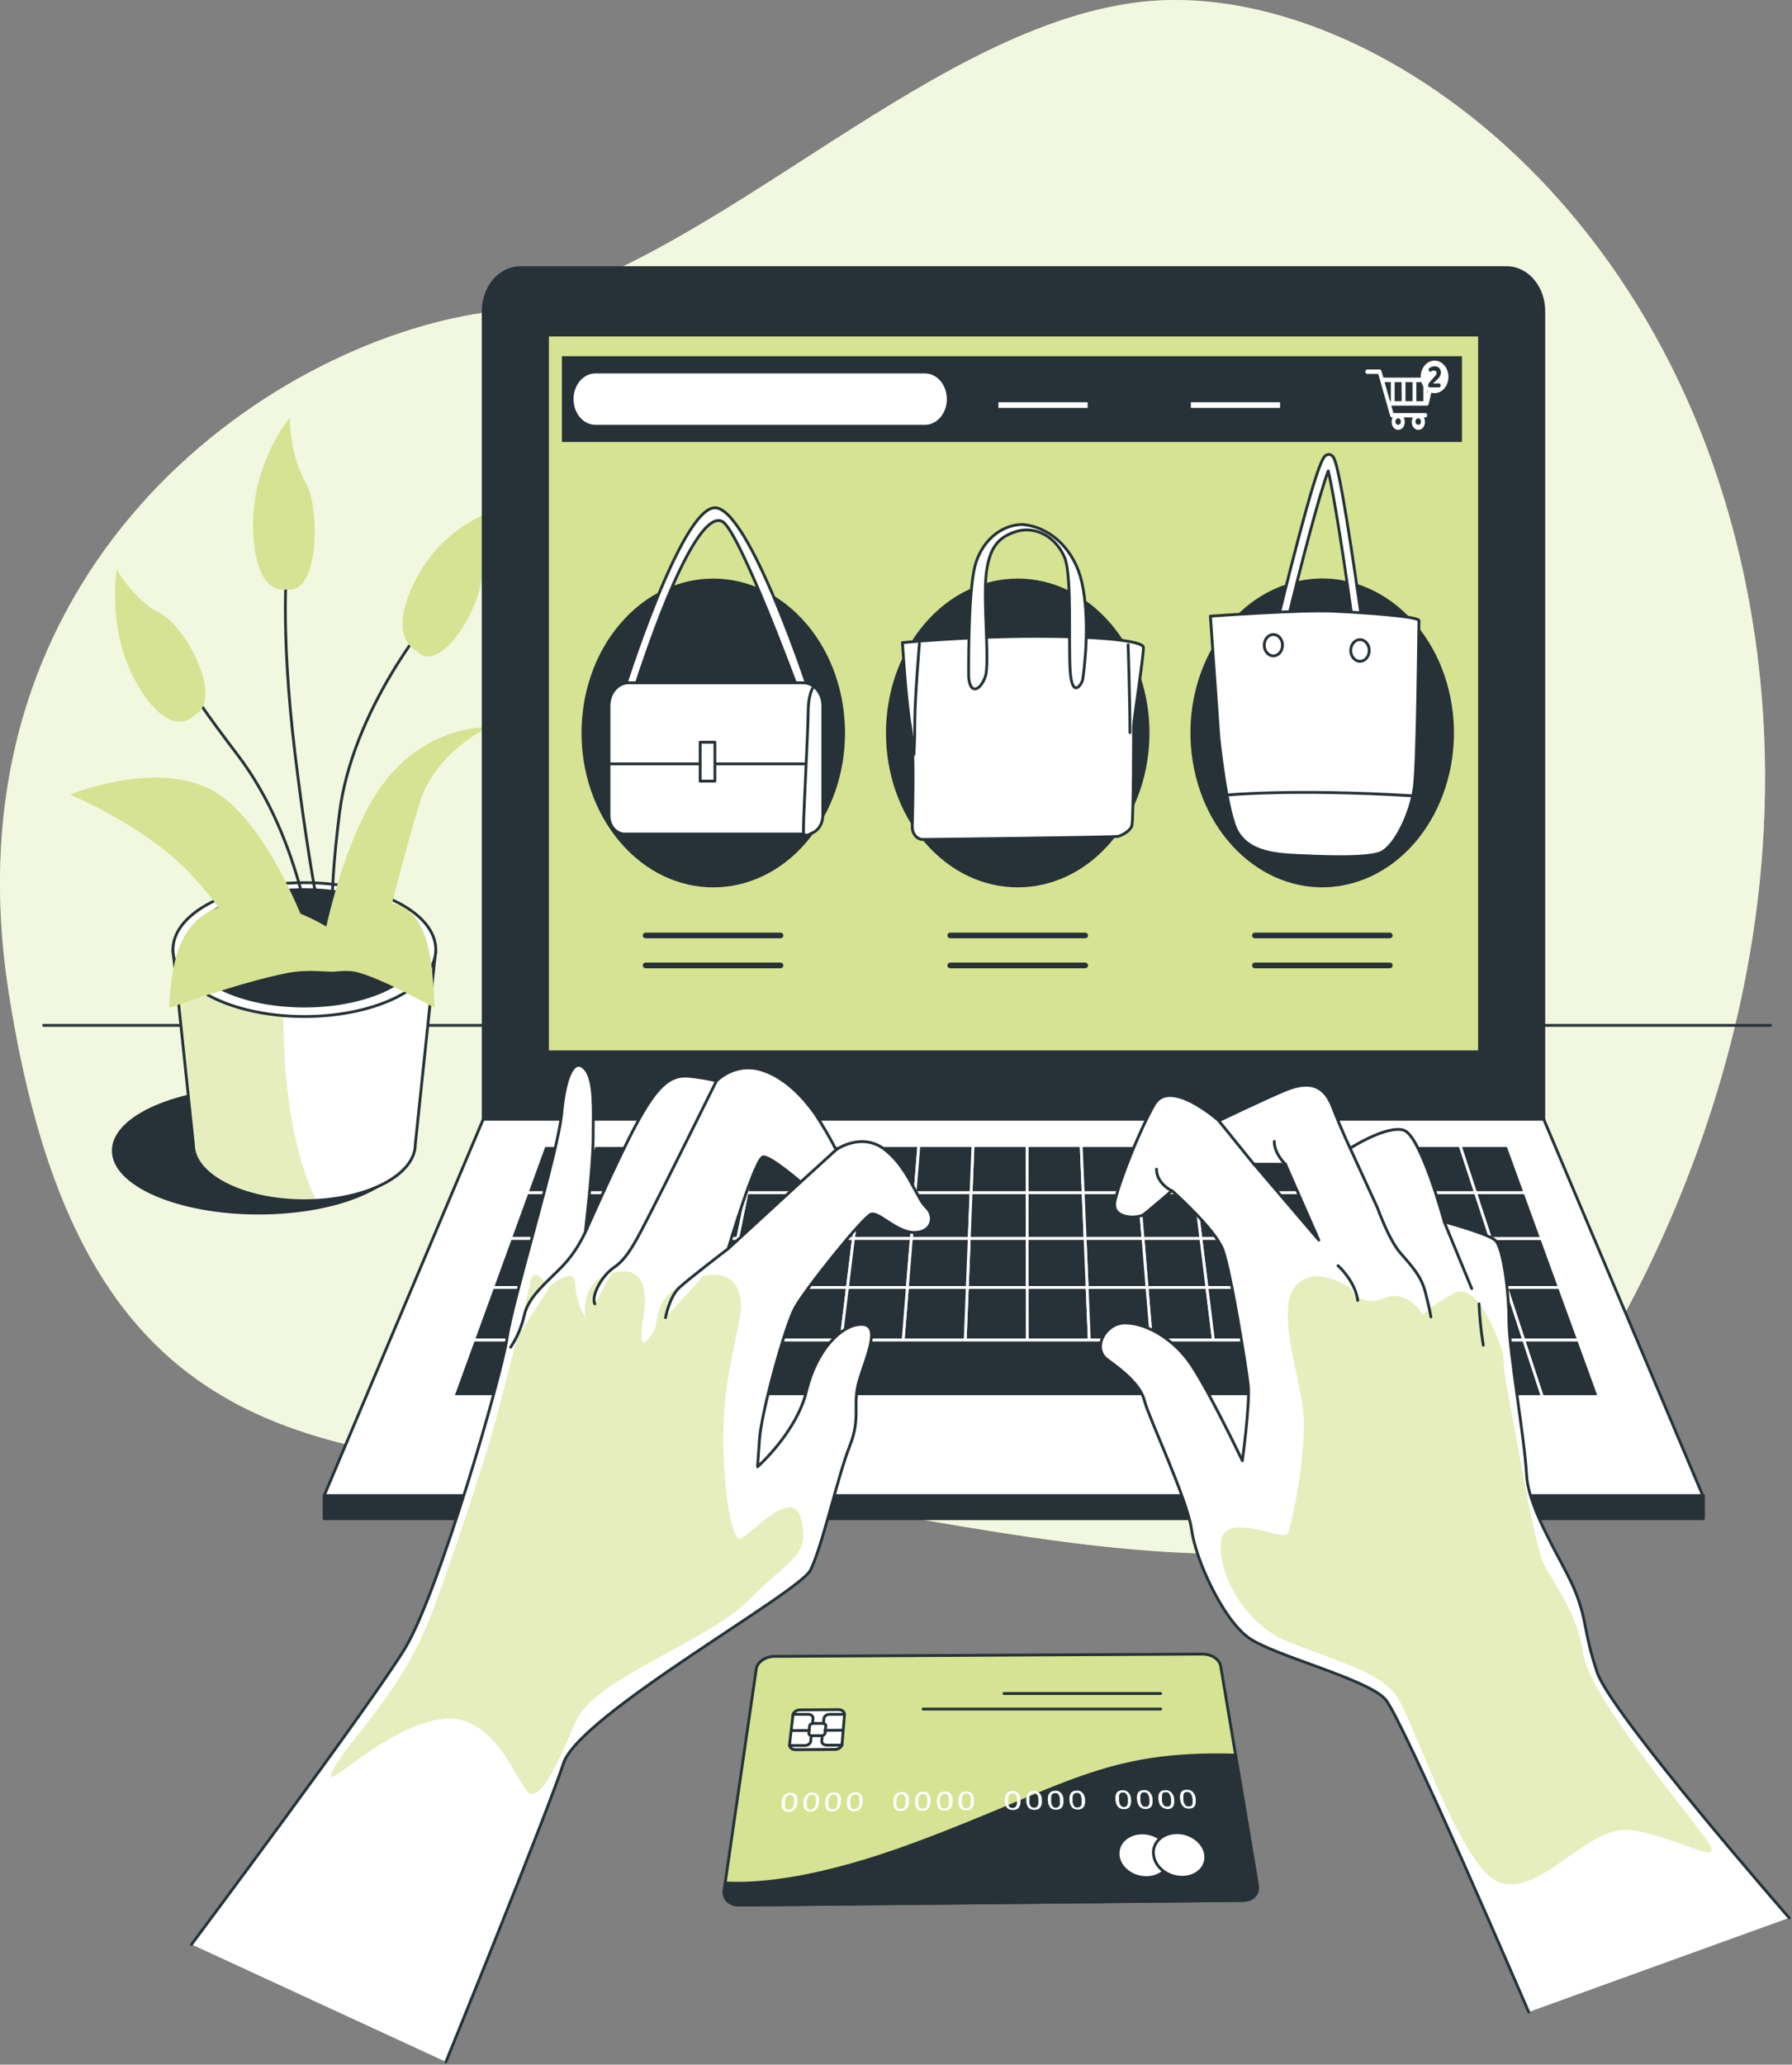 <svg width="634" height="730" viewBox="0 0 634 730" fill="none" xmlns="http://www.w3.org/2000/svg">
<rect x="0" y="0" width="634" height="730" fill="#808080" stroke="none"/>
<path d="M555.42 496.289C555.42 496.289 643.35 376.912 620.763 224.245C598.176 71.578 481.678 -8.353 403.535 0.692C325.392 9.737 247.587 99.449 171.233 110.533C94.879 121.617 -20.215 200.528 3.049 350.665C26.313 500.802 97.007 515.493 211.441 521.006C325.875 526.52 487.805 595.272 555.42 496.289Z" fill="#D5E392"/>
<path opacity="0.7" d="M555.42 496.289C555.42 496.289 643.35 376.912 620.763 224.245C598.176 71.578 481.678 -8.353 403.535 0.692C325.392 9.737 247.587 99.449 171.233 110.533C94.879 121.617 -20.215 200.528 3.049 350.665C26.313 500.802 97.007 515.493 211.441 521.006C325.875 526.52 487.805 595.272 555.42 496.289Z" fill="white"/>
<path d="M15.43 362.542H626.453" stroke="#263238" stroke-linecap="round" stroke-linejoin="round"/>
<path d="M91.495 429.406C120.166 429.406 143.408 419.303 143.408 406.841C143.408 394.379 120.166 384.276 91.495 384.276C62.824 384.276 39.582 394.379 39.582 406.841C39.582 419.303 62.824 429.406 91.495 429.406Z" fill="#263238"/>
<path d="M61.184 335.748L68.422 404.556C68.422 415.584 85.995 424.534 107.679 424.534C129.364 424.534 146.937 415.584 146.937 404.556L154.175 335.748H61.184Z" fill="white"/>
<mask id="mask0_960_610" style="mask-type:luminance" maskUnits="userSpaceOnUse" x="61" y="335" width="94" height="90">
<path d="M61.184 335.748L68.422 404.556C68.422 415.584 85.995 424.534 107.679 424.534C129.364 424.534 146.937 415.584 146.937 404.556L154.175 335.748H61.184Z" fill="white"/>
</mask>
<g mask="url(#mask0_960_610)">
<path d="M100.876 335.748H61.184L68.422 404.556C68.422 415.584 85.995 424.534 107.679 424.534C109.087 424.534 110.474 424.497 111.839 424.421C99.473 398.74 99.264 361.05 100.876 335.748Z" fill="#D5E392"/>
<path opacity="0.4" d="M100.876 335.748H61.184L68.422 404.556C68.422 415.584 85.995 424.534 107.679 424.534C109.087 424.534 110.474 424.497 111.839 424.421C99.473 398.74 99.264 361.05 100.876 335.748Z" fill="white"/>
</g>
<path d="M61.184 335.748L68.422 404.556C68.422 415.584 85.995 424.534 107.679 424.534C129.364 424.534 146.937 415.584 146.937 404.556L154.175 335.748H61.184Z" stroke="#263238" stroke-linecap="round" stroke-linejoin="round"/>
<path d="M107.679 359.408C133.358 359.408 154.175 348.815 154.175 335.748C154.175 322.68 133.358 312.087 107.679 312.087C82.001 312.087 61.184 322.68 61.184 335.748C61.184 348.815 82.001 359.408 107.679 359.408Z" fill="white" stroke="#263238" stroke-linecap="round" stroke-linejoin="round"/>
<path d="M107.679 355.707C130.625 355.707 149.226 346.492 149.226 335.124C149.226 323.757 130.625 314.542 107.679 314.542C84.734 314.542 66.133 323.757 66.133 335.124C66.133 346.492 84.734 355.707 107.679 355.707Z" fill="#263238" stroke="#263238" stroke-linecap="round" stroke-linejoin="round"/>
<path d="M110.839 337.258C110.839 337.258 107.131 297.189 84.028 266.863C60.926 236.537 66.584 240.257 66.584 240.257" stroke="#263238" stroke-linecap="round" stroke-linejoin="round"/>
<path d="M152.469 218.127C152.469 218.127 124.74 250.624 120.113 287.445C115.486 324.267 118.5 330.215 118.5 330.215" stroke="#263238" stroke-linecap="round" stroke-linejoin="round"/>
<path d="M115.388 335.049C115.388 335.049 109.971 312.39 104.425 266.863C98.879 221.337 101.652 197.563 101.652 197.563" stroke="#263238" stroke-linecap="round" stroke-linejoin="round"/>
<path d="M68.989 252.645C68.989 252.645 61.234 262.501 49.304 243.203C37.373 223.905 41.34 201.397 41.34 201.397C41.34 201.397 47.417 212.254 56.623 216.824C65.829 221.394 79.275 247.357 68.989 252.645Z" fill="#D5E392"/>
<path d="M101.586 208.383C101.586 208.383 90.494 211.631 89.575 187.82C88.656 164.009 102.473 147.751 102.473 147.751C102.473 147.751 102.473 160.742 108.019 170.41C113.565 180.078 112.694 210.555 101.586 208.383Z" fill="#D5E392"/>
<path d="M147.356 230.155C147.356 230.155 136.554 225.756 146.921 205.249C157.287 184.742 176.489 180.021 176.489 180.021C176.489 180.021 170.411 190.898 170.491 202.681C170.572 214.464 155.691 239.087 147.356 230.155Z" fill="#D5E392"/>
<path d="M114.532 331.839C114.532 331.839 121.932 292.846 137.651 274.454C146.976 263.518 159.587 257.296 172.781 257.12C172.781 257.12 154.289 265.787 148.743 283.102C143.197 300.418 133.911 338.334 133.911 338.334H87.738C87.738 338.334 82.175 324.267 66.457 308.009C50.738 291.751 24.846 280.95 24.846 280.95C24.846 280.95 53.511 269.035 73.857 278.778C94.203 288.522 108.986 329.762 108.986 329.762L114.532 331.839Z" fill="#D5E392"/>
<path d="M121.658 331.744C121.658 331.744 103.311 316.997 83.287 319.452C63.264 321.906 61.603 340.959 60.717 346.492C60.226 349.741 59.951 353.03 59.895 356.33C59.895 356.33 85.69 347.115 101.586 344.037C117.482 340.959 124.157 349.57 121.658 331.744Z" fill="#D5E392"/>
<path d="M114.823 331.744C114.823 331.744 126.366 316.997 139.006 319.452C151.646 321.906 152.645 340.959 153.161 346.492C153.48 349.759 153.657 353.042 153.693 356.33C153.693 356.33 137.426 347.115 127.463 344.037C117.499 340.959 113.243 349.57 114.823 331.744Z" fill="#D5E392"/>
<path d="M184.08 94.633H533.057C536.538 94.633 539.876 96.253 542.337 99.135C544.798 102.018 546.18 105.928 546.18 110.004V395.738H170.957V109.985C170.961 105.912 172.346 102.007 174.806 99.129C177.267 96.25 180.603 94.633 184.08 94.633Z" fill="#263238" stroke="#263238" stroke-linecap="round" stroke-linejoin="round"/>
<path d="M602.447 528.843H114.676L170.958 395.738H546.165L602.447 528.843Z" fill="white" stroke="#263238" stroke-linecap="round" stroke-linejoin="round"/>
<path d="M523.449 118.464H193.689V371.889H523.449V118.464Z" fill="#D5E392" stroke="#263238" stroke-linecap="round" stroke-linejoin="round"/>
<path d="M285.306 297.757C303.507 276.438 303.507 241.874 285.306 220.555C267.104 199.236 237.593 199.236 219.391 220.555C201.189 241.873 201.189 276.438 219.391 297.757C237.593 319.076 267.104 319.076 285.306 297.757Z" fill="#263238"/>
<path d="M393.022 297.753C411.224 276.435 411.224 241.87 393.022 220.551C374.821 199.233 345.31 199.233 327.108 220.551C308.906 241.87 308.906 276.435 327.108 297.753C345.31 319.072 374.821 319.072 393.022 297.753Z" fill="#263238"/>
<path d="M478.364 312.295C503.433 305.452 519.019 276.101 513.176 246.739C507.333 217.377 482.274 199.122 457.205 205.965C432.135 212.809 416.549 242.16 422.392 271.522C428.235 300.884 453.295 319.139 478.364 312.295Z" fill="#263238"/>
<path d="M220.322 245.243C220.322 245.243 240.862 179.531 252.937 179.531C265.012 179.531 286.277 244.468 286.277 244.468L282.682 244.846C282.682 244.846 261.804 187.933 255.613 184.421C249.422 180.909 237.992 201.604 223.966 245.167L220.322 245.243Z" fill="white" stroke="#263238" stroke-linecap="round" stroke-linejoin="round"/>
<path d="M222.402 241.409H284.133C285.98 241.409 287.751 242.269 289.058 243.798C290.364 245.328 291.098 247.403 291.098 249.567V288.352C291.098 290.085 290.51 291.746 289.464 292.972C288.418 294.197 286.999 294.885 285.519 294.885H221.031C219.552 294.885 218.133 294.197 217.087 292.972C216.041 291.746 215.453 290.085 215.453 288.352V249.585C215.451 248.514 215.629 247.453 215.977 246.462C216.325 245.472 216.836 244.571 217.482 243.812C218.127 243.053 218.893 242.45 219.738 242.037C220.582 241.625 221.487 241.412 222.402 241.409Z" fill="white" stroke="#263238" stroke-linecap="round" stroke-linejoin="round"/>
<path d="M216.084 270.073H284.57" stroke="#263238" stroke-linecap="round" stroke-linejoin="round"/>
<path d="M287.52 243.316C287.52 243.316 285.908 245.62 285.908 252.116C285.908 258.611 283.957 292.997 284.295 294.508C284.634 296.018 286.585 294.904 286.585 294.904" fill="white"/>
<path d="M287.52 243.316C287.52 243.316 285.908 245.62 285.908 252.116C285.908 258.611 283.957 292.997 284.295 294.508C284.634 296.018 286.585 294.904 286.585 294.904" stroke="#263238" stroke-linecap="round" stroke-linejoin="round"/>
<path d="M252.936 262.426H247.713V276.172H252.936V262.426Z" fill="white" stroke="#263238" stroke-linecap="round" stroke-linejoin="round"/>
<path d="M319.281 227.228C319.281 227.228 341.062 225 366.632 225C392.201 225 404.212 226.889 404.518 228.777C404.825 230.665 401.052 254.665 401.052 256.874C401.052 259.084 401.052 290.165 400.423 292.015C399.794 293.866 396.941 295.339 395.683 295.697C394.426 296.056 328.116 296.811 326.23 296.811C325.279 296.721 324.392 296.214 323.747 295.391C323.101 294.569 322.744 293.491 322.747 292.374C322.747 290.165 323.699 265.749 322.119 256.874C320.539 247.999 319.281 227.228 319.281 227.228Z" fill="white" stroke="#263238" stroke-linecap="round" stroke-linejoin="round"/>
<path d="M342.705 239.426C342.705 239.426 342.382 210.215 344.913 200.226C345.999 195.998 348.207 192.286 351.216 189.627C354.225 186.969 357.879 185.502 361.648 185.441C366.541 185.827 371.207 188 374.99 191.655C378.773 195.31 381.482 200.262 382.736 205.815C385.96 220.223 383.364 238.35 383.058 240.201C382.752 242.051 379.269 247.225 378.625 237.236C377.98 227.247 379.269 203.965 376.738 197.299C375.291 193.801 372.897 190.961 369.928 189.223C366.96 187.484 363.584 186.945 360.326 187.688C353.684 189.576 350.218 192.862 348.96 202.473C347.703 212.084 350.218 234.29 348.638 239.087C347.058 243.883 343.269 246.073 342.705 239.426Z" fill="white" stroke="#263238" stroke-linecap="round" stroke-linejoin="round"/>
<path d="M325.276 227.587C325.276 227.587 323.664 247.187 323.664 254.59C323.664 261.992 323.342 266.788 323.342 266.788" fill="white"/>
<path d="M325.276 227.587C325.276 227.587 323.664 247.187 323.664 254.59C323.664 261.992 323.342 266.788 323.342 266.788" stroke="#263238" stroke-linecap="round" stroke-linejoin="round"/>
<path d="M399.131 227.965C399.131 227.965 399.776 247.565 399.776 259.027" stroke="#263238" stroke-linecap="round" stroke-linejoin="round"/>
<path d="M480.548 224.207C480.157 224.212 479.778 224.049 479.481 223.751C479.185 223.452 478.991 223.037 478.936 222.583C475.825 199.792 471.923 174.659 469.924 166.501C466.974 174.206 460.493 198.734 455.124 221.035C455.007 221.536 454.724 221.961 454.338 222.218C453.953 222.475 453.496 222.542 453.069 222.404C452.641 222.266 452.278 221.935 452.058 221.484C451.839 221.032 451.782 220.497 451.9 219.996C451.9 219.845 455.35 205.627 459.09 191.446C466.877 161.875 468.344 161.233 469.505 160.799C469.795 160.683 470.104 160.65 470.407 160.702C470.71 160.755 470.998 160.892 471.246 161.101C472.101 161.837 473.277 162.838 477.921 192.9C480.162 207.402 482.128 221.828 482.145 221.979C482.184 222.23 482.179 222.488 482.13 222.737C482.082 222.986 481.991 223.22 481.863 223.427C481.735 223.633 481.572 223.807 481.385 223.938C481.198 224.069 480.99 224.154 480.774 224.188C480.7 224.204 480.624 224.21 480.548 224.207Z" fill="white" stroke="#263238" stroke-linecap="round" stroke-linejoin="round"/>
<path d="M428.232 217.862C428.232 217.862 460.331 215.559 471.391 216.069C482.451 216.578 502.103 217.957 502.023 219.449C501.942 220.94 501.555 268.544 500.411 277.985C499.266 287.427 493.51 299.285 488.513 301.456C483.515 303.628 466.716 302.835 458.106 302.419C449.497 302.004 441.743 300.682 437.873 294.243C434.004 287.804 431.231 260.764 431.231 260.764L428.232 217.862Z" fill="white" stroke="#263238" stroke-linecap="round" stroke-linejoin="round"/>
<path d="M453.737 228.21C453.752 227.47 453.58 226.74 453.243 226.113C452.907 225.485 452.42 224.988 451.843 224.682C451.267 224.377 450.627 224.276 450.002 224.394C449.378 224.511 448.796 224.842 448.331 225.343C447.865 225.845 447.536 226.496 447.384 227.215C447.232 227.934 447.263 228.69 447.475 229.388C447.687 230.086 448.07 230.696 448.576 231.141C449.081 231.587 449.688 231.848 450.319 231.892C450.752 231.923 451.185 231.851 451.594 231.681C452.002 231.511 452.377 231.246 452.696 230.902C453.015 230.559 453.272 230.143 453.451 229.68C453.63 229.218 453.727 228.718 453.737 228.21Z" fill="white" stroke="#263238" stroke-linecap="round" stroke-linejoin="round"/>
<path d="M484.382 230.614C484.679 228.526 483.474 226.551 481.691 226.204C479.908 225.857 478.222 227.268 477.925 229.357C477.629 231.445 478.834 233.419 480.617 233.767C482.4 234.114 484.086 232.702 484.382 230.614Z" fill="white" stroke="#263238" stroke-linecap="round" stroke-linejoin="round"/>
<path d="M433.844 281.12C433.844 281.12 456.898 278.835 499.089 281.327L433.844 281.12Z" fill="white"/>
<path d="M433.844 281.12C433.844 281.12 456.898 278.835 499.089 281.327" stroke="#263238" stroke-linecap="round" stroke-linejoin="round"/>
<path d="M517.226 125.941H198.801V156.267H517.226V125.941Z" fill="#263238"/>
<path d="M353.234 143.219H384.801" stroke="white" stroke-width="2" stroke-miterlimit="10"/>
<path d="M421.314 143.219H452.881" stroke="white" stroke-width="2" stroke-miterlimit="10"/>
<path d="M507.246 133.834C507.186 133.734 507.106 133.653 507.013 133.597C506.921 133.541 506.818 133.512 506.714 133.513H489.415L488.754 131.172C488.707 131.016 488.619 130.881 488.504 130.786C488.388 130.692 488.25 130.642 488.109 130.643H483.724C483.548 130.643 483.38 130.725 483.256 130.87C483.132 131.015 483.063 131.212 483.063 131.417C483.061 131.521 483.076 131.623 483.108 131.719C483.141 131.815 483.189 131.903 483.25 131.977C483.312 132.051 483.386 132.11 483.467 132.15C483.548 132.19 483.636 132.21 483.724 132.21H487.625L491.849 147.071C491.896 147.227 491.984 147.362 492.099 147.457C492.215 147.551 492.353 147.601 492.494 147.6H492.736C492.5 148.035 492.372 148.538 492.365 149.054C492.338 149.429 492.378 149.806 492.482 150.162C492.587 150.518 492.753 150.844 492.97 151.121C493.187 151.398 493.452 151.619 493.746 151.77C494.04 151.921 494.357 151.999 494.679 151.999C495 151.999 495.317 151.921 495.612 151.77C495.906 151.619 496.17 151.398 496.387 151.121C496.605 150.844 496.771 150.518 496.875 150.162C496.979 149.806 497.019 149.429 496.992 149.054C496.993 148.537 496.864 148.031 496.621 147.6H499.846C499.615 148.037 499.492 148.54 499.491 149.054C499.464 149.429 499.504 149.806 499.608 150.162C499.712 150.518 499.878 150.844 500.096 151.121C500.313 151.398 500.577 151.619 500.872 151.77C501.166 151.921 501.483 151.999 501.805 151.999C502.126 151.999 502.443 151.921 502.737 151.77C503.032 151.619 503.296 151.398 503.513 151.121C503.731 150.844 503.897 150.518 504.001 150.162C504.105 149.806 504.145 149.429 504.118 149.054C504.111 148.538 503.983 148.035 503.747 147.6H504.263C504.443 147.6 504.615 147.516 504.742 147.368C504.869 147.219 504.94 147.017 504.94 146.807C504.94 146.703 504.923 146.601 504.888 146.506C504.854 146.411 504.804 146.325 504.741 146.253C504.678 146.18 504.603 146.124 504.521 146.086C504.439 146.048 504.351 146.03 504.263 146.033H492.978L492.236 143.427H504.811C504.957 143.429 505.099 143.374 505.216 143.272C505.333 143.17 505.417 143.025 505.456 142.86L507.375 134.514C507.399 134.397 507.4 134.275 507.377 134.157C507.355 134.039 507.31 133.929 507.246 133.834ZM494.671 150.206C494.475 150.209 494.284 150.145 494.12 150.021C493.956 149.896 493.827 149.718 493.751 149.508C493.674 149.298 493.652 149.066 493.688 148.841C493.724 148.616 493.816 148.409 493.953 148.246C494.09 148.083 494.265 147.972 494.457 147.926C494.648 147.88 494.846 147.901 495.027 147.988C495.208 148.075 495.362 148.222 495.471 148.412C495.58 148.602 495.638 148.825 495.638 149.054C495.638 149.356 495.536 149.646 495.356 149.862C495.175 150.077 494.929 150.201 494.671 150.206ZM501.78 150.206C501.585 150.209 501.393 150.145 501.23 150.021C501.066 149.896 500.937 149.718 500.86 149.508C500.783 149.298 500.762 149.066 500.798 148.841C500.834 148.616 500.926 148.409 501.063 148.246C501.2 148.083 501.375 147.972 501.566 147.926C501.758 147.88 501.956 147.901 502.137 147.988C502.317 148.075 502.472 148.222 502.581 148.412C502.69 148.602 502.748 148.825 502.748 149.054C502.75 149.204 502.726 149.354 502.679 149.493C502.631 149.633 502.56 149.76 502.47 149.867C502.38 149.974 502.273 150.06 502.154 150.118C502.036 150.176 501.909 150.206 501.78 150.206ZM503.57 141.859H501.087V135.099H503.57V141.859ZM497.25 135.099H499.749V141.859H497.25V135.099ZM495.912 141.859H493.413V135.099H495.864L495.912 141.859ZM489.85 135.099H492.075V141.859H491.769L489.85 135.099ZM504.924 139.084V135.099H505.827L504.924 139.084Z" fill="white"/>
<path d="M512.455 133.343C512.471 132.2 512.196 131.078 511.666 130.118C511.135 129.159 510.373 128.406 509.476 127.955C508.579 127.505 507.588 127.377 506.629 127.589C505.67 127.8 504.786 128.341 504.09 129.143C503.394 129.944 502.918 130.97 502.722 132.09C502.525 133.21 502.618 134.372 502.988 135.43C503.357 136.488 503.987 137.393 504.798 138.03C505.608 138.668 506.562 139.008 507.538 139.008C508.827 139.003 510.063 138.408 510.982 137.349C511.901 136.291 512.43 134.853 512.455 133.343Z" fill="white"/>
<path d="M505.539 136.893C505.42 136.787 505.339 136.632 505.313 136.459C505.279 136.271 505.285 136.077 505.329 135.892C505.374 135.708 505.457 135.539 505.571 135.401L507.828 132.814C507.958 132.701 508.065 132.557 508.143 132.39C508.221 132.224 508.268 132.04 508.28 131.851C508.281 131.734 508.258 131.618 508.213 131.513C508.168 131.407 508.103 131.316 508.022 131.247C507.845 131.092 507.629 131.012 507.409 131.021H507.151H506.861L506.635 131.134L506.393 131.304L506.184 131.436C506.095 131.473 505.998 131.473 505.91 131.436C505.801 131.406 505.704 131.333 505.636 131.228C505.566 131.119 505.512 130.998 505.474 130.869C505.434 130.742 505.434 130.601 505.474 130.473C505.522 130.327 505.614 130.206 505.732 130.133C506.332 129.7 507.027 129.484 507.731 129.51C508.28 129.496 508.812 129.733 509.215 130.171C509.395 130.361 509.538 130.594 509.636 130.855C509.733 131.115 509.782 131.397 509.779 131.681C509.778 132.091 509.689 132.493 509.521 132.852C509.319 133.283 509.045 133.662 508.715 133.966L506.99 135.571H509.247C509.309 135.569 509.371 135.588 509.425 135.625C509.479 135.661 509.523 135.715 509.553 135.779C509.626 135.922 509.665 136.085 509.666 136.251C509.663 136.429 509.624 136.604 509.553 136.761C509.521 136.823 509.476 136.874 509.423 136.91C509.369 136.947 509.309 136.967 509.247 136.969H506.022C505.942 136.998 505.857 137.006 505.774 136.993C505.69 136.98 505.61 136.946 505.539 136.893Z" fill="#263238"/>
<path d="M327.229 150.206H210.667C209.647 150.206 208.637 149.97 207.695 149.512C206.754 149.055 205.898 148.384 205.178 147.539C204.457 146.693 203.887 145.69 203.498 144.586C203.109 143.482 202.91 142.298 202.912 141.104C202.912 138.695 203.729 136.385 205.183 134.682C206.638 132.978 208.61 132.021 210.667 132.021H327.229C329.286 132.021 331.258 132.978 332.712 134.682C334.167 136.385 334.984 138.695 334.984 141.104C334.986 142.298 334.787 143.482 334.398 144.586C334.009 145.69 333.438 146.693 332.718 147.539C331.998 148.384 331.142 149.055 330.2 149.512C329.258 149.97 328.249 150.206 327.229 150.206Z" fill="white"/>
<path d="M228.418 330.744H276.139" stroke="#263238" stroke-width="2" stroke-linecap="round" stroke-linejoin="round"/>
<path d="M228.418 341.337H276.139" stroke="#263238" stroke-width="2" stroke-linecap="round" stroke-linejoin="round"/>
<path d="M336.193 330.744H383.931" stroke="#263238" stroke-width="2" stroke-linecap="round" stroke-linejoin="round"/>
<path d="M336.193 341.337H383.931" stroke="#263238" stroke-width="2" stroke-linecap="round" stroke-linejoin="round"/>
<path d="M443.982 330.744H491.704" stroke="#263238" stroke-width="2" stroke-linecap="round" stroke-linejoin="round"/>
<path d="M443.982 341.337H491.704" stroke="#263238" stroke-width="2" stroke-linecap="round" stroke-linejoin="round"/>
<path d="M342.913 437.884L343.558 421.664H323.744L322.422 437.884H342.913Z" fill="#263238" stroke="white" stroke-linecap="round" stroke-linejoin="round"/>
<path d="M383.896 437.884L383.219 421.664H363.389L363.405 437.884H383.896Z" fill="#263238" stroke="white" stroke-linecap="round" stroke-linejoin="round"/>
<path d="M490.608 455.219H511.793L506.827 437.885H486.336L490.608 455.219Z" fill="#263238" stroke="white" stroke-linecap="round" stroke-linejoin="round"/>
<path d="M322.424 437.884L323.746 421.664H303.916L301.949 437.884H322.424Z" fill="#263238" stroke="white" stroke-linecap="round" stroke-linejoin="round"/>
<path d="M281.458 437.884L284.086 421.664H264.272L260.967 437.884H281.458Z" fill="#263238" stroke="white" stroke-linecap="round" stroke-linejoin="round"/>
<path d="M465.847 437.884L462.525 421.664H442.695L445.355 437.884H465.847Z" fill="#263238" stroke="white" stroke-linecap="round" stroke-linejoin="round"/>
<path d="M486.336 437.884L482.337 421.664H462.523L465.845 437.884H486.336Z" fill="#263238" stroke="white" stroke-linecap="round" stroke-linejoin="round"/>
<path d="M260.966 437.884L264.271 421.664H244.441L240.475 437.884H260.966Z" fill="#263238" stroke="white" stroke-linecap="round" stroke-linejoin="round"/>
<path d="M404.389 437.884L403.051 421.664H383.221L383.898 437.884H404.389Z" fill="#263238" stroke="white" stroke-linecap="round" stroke-linejoin="round"/>
<path d="M506.829 437.884L502.17 421.664H482.34L486.338 437.884H506.829Z" fill="#263238" stroke="white" stroke-linecap="round" stroke-linejoin="round"/>
<path d="M445.353 437.884L442.693 421.664H422.863L424.862 437.884H445.353Z" fill="#263238" stroke="white" stroke-linecap="round" stroke-linejoin="round"/>
<path d="M424.862 437.884L422.863 421.664H403.049L404.387 437.884H424.862Z" fill="#263238" stroke="white" stroke-linecap="round" stroke-linejoin="round"/>
<path d="M363.407 437.884L363.391 421.664H343.561L342.916 437.884H363.407Z" fill="#263238" stroke="white" stroke-linecap="round" stroke-linejoin="round"/>
<path d="M219.984 437.885H199.493L193.834 455.219H215.034L219.984 437.885Z" fill="#263238" stroke="white" stroke-linecap="round" stroke-linejoin="round"/>
<path d="M224.61 421.664H204.796L199.492 437.884H219.983L224.61 421.664Z" fill="#263238" stroke="white" stroke-linecap="round" stroke-linejoin="round"/>
<path d="M240.475 437.884L244.441 421.664H224.611L219.984 437.884H240.475Z" fill="#263238" stroke="white" stroke-linecap="round" stroke-linejoin="round"/>
<path d="M187.775 473.8L181.262 493.778H204.042L209.733 473.8H187.775Z" fill="#263238" stroke="white" stroke-linecap="round" stroke-linejoin="round"/>
<path d="M215.036 455.219H193.835L187.773 473.799H209.732L215.036 455.219Z" fill="#263238" stroke="white" stroke-linecap="round" stroke-linejoin="round"/>
<path d="M209.73 473.8L204.039 493.778H226.819L231.688 473.8H209.73Z" fill="#263238" stroke="white" stroke-linecap="round" stroke-linejoin="round"/>
<path d="M301.948 437.884L303.915 421.664H284.085L281.457 437.884H301.948Z" fill="#263238" stroke="white" stroke-linecap="round" stroke-linejoin="round"/>
<path d="M299.819 455.219L301.947 437.885H281.456L278.635 455.219H299.819Z" fill="#263238" stroke="white" stroke-linecap="round" stroke-linejoin="round"/>
<path d="M278.638 455.219L281.459 437.885H260.968L257.438 455.219H278.638Z" fill="#263238" stroke="white" stroke-linecap="round" stroke-linejoin="round"/>
<path d="M321.021 455.219L322.423 437.885H301.948L299.82 455.219H321.021Z" fill="#263238" stroke="white" stroke-linecap="round" stroke-linejoin="round"/>
<path d="M240.476 437.885H219.985L215.035 455.219H236.236L240.476 437.885Z" fill="#263238" stroke="white" stroke-linecap="round" stroke-linejoin="round"/>
<path d="M495.17 473.799H517.128L511.792 455.219H490.607L495.17 473.799Z" fill="#263238" stroke="white" stroke-linecap="round" stroke-linejoin="round"/>
<path d="M257.437 455.219L260.967 437.885H240.476L236.236 455.219H257.437Z" fill="#263238" stroke="white" stroke-linecap="round" stroke-linejoin="round"/>
<path d="M215.037 455.219L209.732 473.799H231.691L236.237 455.219H215.037Z" fill="#263238" stroke="white" stroke-linecap="round" stroke-linejoin="round"/>
<path d="M448.208 455.219L445.354 437.885H424.863L427.008 455.219H448.208Z" fill="#263238" stroke="white" stroke-linecap="round" stroke-linejoin="round"/>
<path d="M427.006 455.219L424.862 437.885H404.387L405.805 455.219H427.006Z" fill="#263238" stroke="white" stroke-linecap="round" stroke-linejoin="round"/>
<path d="M490.609 455.219L486.337 437.885H465.846L469.409 455.219H490.609Z" fill="#263238" stroke="white" stroke-linecap="round" stroke-linejoin="round"/>
<path d="M363.423 455.219L363.407 437.885H342.916L342.223 455.219H363.423Z" fill="#263238" stroke="white" stroke-linecap="round" stroke-linejoin="round"/>
<path d="M405.806 455.219L404.388 437.885H383.896L384.622 455.219H405.806Z" fill="#263238" stroke="white" stroke-linecap="round" stroke-linejoin="round"/>
<path d="M384.621 455.219L383.895 437.885H363.404L363.42 455.219H384.621Z" fill="#263238" stroke="white" stroke-linecap="round" stroke-linejoin="round"/>
<path d="M342.222 455.219L342.915 437.885H322.424L321.021 455.219H342.222Z" fill="#263238" stroke="white" stroke-linecap="round" stroke-linejoin="round"/>
<path d="M405.807 455.219L407.354 473.799H429.296L427.007 455.219H405.807Z" fill="#263238" stroke="white" stroke-linecap="round" stroke-linejoin="round"/>
<path d="M427.008 455.219L429.297 473.799H451.255L448.208 455.219H427.008Z" fill="#263238" stroke="white" stroke-linecap="round" stroke-linejoin="round"/>
<path d="M236.236 455.219L231.689 473.799H253.648L257.436 455.219H236.236Z" fill="#263238" stroke="white" stroke-linecap="round" stroke-linejoin="round"/>
<path d="M448.209 455.219L451.256 473.799H473.214L469.409 455.219H448.209Z" fill="#263238" stroke="white" stroke-linecap="round" stroke-linejoin="round"/>
<path d="M363.42 455.219L363.436 473.799H385.394L384.62 455.219H363.42Z" fill="#263238" stroke="white" stroke-linecap="round" stroke-linejoin="round"/>
<path d="M469.406 455.219L473.211 473.799H495.169L490.607 455.219H469.406Z" fill="#263238" stroke="white" stroke-linecap="round" stroke-linejoin="round"/>
<path d="M384.621 455.219L385.395 473.799H407.353L405.805 455.219H384.621Z" fill="#263238" stroke="white" stroke-linecap="round" stroke-linejoin="round"/>
<path d="M278.636 455.219L275.605 473.799H297.564L299.821 455.219H278.636Z" fill="#263238" stroke="white" stroke-linecap="round" stroke-linejoin="round"/>
<path d="M257.435 455.219L253.646 473.799H275.605L278.636 455.219H257.435Z" fill="#263238" stroke="white" stroke-linecap="round" stroke-linejoin="round"/>
<path d="M342.222 455.219L341.48 473.799H363.439L363.423 455.219H342.222Z" fill="#263238" stroke="white" stroke-linecap="round" stroke-linejoin="round"/>
<path d="M321.023 455.219L319.523 473.799H341.482L342.223 455.219H321.023Z" fill="#263238" stroke="white" stroke-linecap="round" stroke-linejoin="round"/>
<path d="M299.82 455.219L297.562 473.799H319.521L321.02 455.219H299.82Z" fill="#263238" stroke="white" stroke-linecap="round" stroke-linejoin="round"/>
<path d="M469.408 455.219L465.845 437.885H445.354L448.207 455.219H469.408Z" fill="#263238" stroke="white" stroke-linecap="round" stroke-linejoin="round"/>
<path d="M224.613 421.664L229.353 405.047H210.2L204.799 421.664H224.613Z" fill="#263238" stroke="white" stroke-linecap="round" stroke-linejoin="round"/>
<path d="M204.799 421.664H186.485L180.584 437.884H199.495L204.799 421.664Z" fill="#263238" stroke="white" stroke-linecap="round" stroke-linejoin="round"/>
<path d="M210.198 405.047H192.528L186.482 421.664H204.797L210.198 405.047Z" fill="#263238" stroke="white" stroke-linecap="round" stroke-linejoin="round"/>
<path d="M199.494 437.885H180.583L174.279 455.219H193.835L199.494 437.885Z" fill="#263238" stroke="white" stroke-linecap="round" stroke-linejoin="round"/>
<path d="M193.833 455.219H174.277L167.506 473.799H187.771L193.833 455.219Z" fill="#263238" stroke="white" stroke-linecap="round" stroke-linejoin="round"/>
<path d="M187.773 473.8H167.507L160.236 493.778H181.259L187.773 473.8Z" fill="#263238" stroke="white" stroke-linecap="round" stroke-linejoin="round"/>
<path d="M527.301 437.885L532.992 455.219H551.742L545.438 437.885H527.301Z" fill="#263238" stroke="white" stroke-linecap="round" stroke-linejoin="round"/>
<path d="M539.088 473.799H558.515L551.744 455.219H532.994L539.088 473.799Z" fill="#263238" stroke="white" stroke-linecap="round" stroke-linejoin="round"/>
<path d="M545.633 493.778H565.786L558.515 473.8H539.088L545.633 493.778Z" fill="#263238" stroke="white" stroke-linecap="round" stroke-linejoin="round"/>
<path d="M383.219 421.664L382.526 405.047H363.373L363.389 421.664H383.219Z" fill="#263238" stroke="white" stroke-linecap="round" stroke-linejoin="round"/>
<path d="M527.302 437.884H545.439L539.539 421.664H521.998L527.302 437.884Z" fill="#263238" stroke="white" stroke-linecap="round" stroke-linejoin="round"/>
<path d="M517.129 473.799H539.087L532.993 455.219H511.793L517.129 473.799Z" fill="#263238" stroke="white" stroke-linecap="round" stroke-linejoin="round"/>
<path d="M244.441 421.664L248.504 405.047H229.351L224.611 421.664H244.441Z" fill="#263238" stroke="white" stroke-linecap="round" stroke-linejoin="round"/>
<path d="M502.168 421.664L506.827 437.884H527.302L521.998 421.664H502.168Z" fill="#263238" stroke="white" stroke-linecap="round" stroke-linejoin="round"/>
<path d="M539.539 421.664L533.493 405.047H516.549L521.998 421.664H539.539Z" fill="#263238" stroke="white" stroke-linecap="round" stroke-linejoin="round"/>
<path d="M521.998 421.664L516.549 405.047H497.412L502.168 421.664H521.998Z" fill="#263238" stroke="white" stroke-linecap="round" stroke-linejoin="round"/>
<path d="M451.254 473.8L454.543 493.778H477.307L473.212 473.8H451.254Z" fill="#263238" stroke="white" stroke-linecap="round" stroke-linejoin="round"/>
<path d="M522.854 493.778H545.635L539.089 473.8H517.131L522.854 493.778Z" fill="#263238" stroke="white" stroke-linecap="round" stroke-linejoin="round"/>
<path d="M502.167 421.664L497.411 405.047H478.258L482.337 421.664H502.167Z" fill="#263238" stroke="white" stroke-linecap="round" stroke-linejoin="round"/>
<path d="M495.17 473.8L500.087 493.778H522.851L517.128 473.8H495.17Z" fill="#263238" stroke="white" stroke-linecap="round" stroke-linejoin="round"/>
<path d="M473.215 473.8L477.31 493.778H500.09L495.173 473.8H473.215Z" fill="#263238" stroke="white" stroke-linecap="round" stroke-linejoin="round"/>
<path d="M511.794 455.219H532.994L527.303 437.885H506.828L511.794 455.219Z" fill="#263238" stroke="white" stroke-linecap="round" stroke-linejoin="round"/>
<path d="M323.748 421.664L325.086 405.047H305.933L303.918 421.664H323.748Z" fill="#263238" stroke="white" stroke-linecap="round" stroke-linejoin="round"/>
<path d="M482.339 421.664L478.26 405.047H459.107L462.525 421.664H482.339Z" fill="#263238" stroke="white" stroke-linecap="round" stroke-linejoin="round"/>
<path d="M303.916 421.664L305.931 405.047H286.794L284.086 421.664H303.916Z" fill="#263238" stroke="white" stroke-linecap="round" stroke-linejoin="round"/>
<path d="M363.391 421.664L363.374 405.047H344.238L343.561 421.664H363.391Z" fill="#263238" stroke="white" stroke-linecap="round" stroke-linejoin="round"/>
<path d="M284.083 421.664L286.792 405.047H267.639L264.27 421.664H284.083Z" fill="#263238" stroke="white" stroke-linecap="round" stroke-linejoin="round"/>
<path d="M264.271 421.664L267.641 405.047H248.504L244.441 421.664H264.271Z" fill="#263238" stroke="white" stroke-linecap="round" stroke-linejoin="round"/>
<path d="M343.56 421.664L344.237 405.047H325.084L323.746 421.664H343.56Z" fill="#263238" stroke="white" stroke-linecap="round" stroke-linejoin="round"/>
<path d="M462.523 421.664L459.106 405.047H439.969L442.693 421.664H462.523Z" fill="#263238" stroke="white" stroke-linecap="round" stroke-linejoin="round"/>
<path d="M442.694 421.664L439.969 405.047H420.816L422.864 421.664H442.694Z" fill="#263238" stroke="white" stroke-linecap="round" stroke-linejoin="round"/>
<path d="M403.051 421.664L401.664 405.047H382.527L383.221 421.664H403.051Z" fill="#263238" stroke="white" stroke-linecap="round" stroke-linejoin="round"/>
<path d="M451.255 473.8H429.296H407.354H385.396H363.438H341.48H319.522H297.564H275.605H253.647H231.689L226.82 493.778H249.585H272.365H295.129H317.91H340.674H363.454H386.218H408.999H431.763H454.544L451.255 473.8Z" fill="#263238" stroke="white" stroke-linecap="round" stroke-linejoin="round"/>
<path d="M422.864 421.664L420.817 405.047H401.664L403.051 421.664H422.864Z" fill="#263238" stroke="white" stroke-linecap="round" stroke-linejoin="round"/>
<path d="M602.673 528.843H114.676V536.962H602.673V528.843Z" fill="#263238" stroke="#263238" stroke-linecap="round" stroke-linejoin="round"/>
<path d="M439.002 671.936L262.257 673.579C258.484 673.579 255.808 670.973 256.276 667.707L267.561 590.098C267.916 587.644 270.785 585.661 274.01 585.642L425.444 584.83C428.668 584.83 431.522 586.718 431.893 589.192L444.79 666.026C445.29 669.236 442.662 671.917 439.002 671.936Z" fill="#D5E392" stroke="#263238" stroke-linecap="round" stroke-linejoin="round"/>
<path d="M355.199 598.766H410.643" stroke="#263238" stroke-linecap="round" stroke-linejoin="round"/>
<path d="M326.602 604.26H410.646" stroke="#263238" stroke-linecap="round" stroke-linejoin="round"/>
<path d="M324.312 651.694C290.681 664.232 269.142 666.46 256.599 665.724L256.196 668.518C255.793 671.332 258.099 673.617 261.339 673.579L439.971 671.936C443.195 671.936 445.372 669.614 444.904 666.819L437.182 620.556C390.525 619.159 377.047 632.056 324.312 651.694Z" fill="#263238" stroke="#263238" stroke-linecap="round" stroke-linejoin="round"/>
<path d="M295.421 618.536L281.476 618.63C280.17 618.63 279.219 617.799 279.348 616.742L280.541 606.357C280.67 605.375 281.782 604.563 283.04 604.563L296.647 604.468C297.904 604.468 298.855 605.261 298.775 606.243L297.92 616.61C297.84 617.667 296.711 618.517 295.421 618.536Z" fill="white" stroke="#263238" stroke-linecap="round" stroke-linejoin="round"/>
<path d="M290.666 613.683H287.215C286.587 613.683 286.119 613.286 286.168 612.795L286.442 610.227C286.442 609.736 287.038 609.34 287.651 609.34H291.117C291.746 609.34 292.213 609.736 292.165 610.208L291.923 612.776C291.842 613.23 291.294 613.683 290.666 613.683Z" fill="white" stroke="#263238" stroke-linecap="round" stroke-linejoin="round"/>
<path d="M280.572 606.13H285.925C286.957 606.13 287.73 606.772 287.65 607.603L287.472 609.34" stroke="#263238" stroke-linecap="round" stroke-linejoin="round"/>
<path d="M298.806 606.13H293.534C292.486 606.13 291.584 606.791 291.503 607.603L291.342 609.359" stroke="#263238" stroke-linecap="round" stroke-linejoin="round"/>
<path d="M279.297 617.157H284.746C285.81 617.157 286.745 616.459 286.826 615.609L287.003 613.834" stroke="#263238" stroke-linecap="round" stroke-linejoin="round"/>
<path d="M297.888 617.025H292.52C291.456 617.025 290.65 616.364 290.73 615.515L290.908 613.721" stroke="#263238" stroke-linecap="round" stroke-linejoin="round"/>
<path d="M279.943 611.87L286.263 611.833" stroke="#263238" stroke-linecap="round" stroke-linejoin="round"/>
<path d="M291.826 611.795L298.13 611.757" stroke="#263238" stroke-linecap="round" stroke-linejoin="round"/>
<path d="M277.847 640.421C277.571 640.313 277.314 640.146 277.09 639.93C276.908 639.713 276.766 639.457 276.67 639.175C276.577 638.878 276.522 638.566 276.509 638.249C276.479 637.91 276.479 637.569 276.509 637.23C276.514 636.754 276.603 636.284 276.771 635.851C276.94 635.418 277.184 635.031 277.487 634.714C277.791 634.398 278.147 634.159 278.534 634.014C278.921 633.868 279.329 633.819 279.734 633.869C281.571 633.869 282.378 634.964 282.136 637.192C282.103 637.537 282.044 637.879 281.958 638.212C281.871 638.532 281.747 638.837 281.588 639.118C281.428 639.414 281.226 639.676 280.991 639.892C280.733 640.118 280.444 640.29 280.137 640.402C279.759 640.525 279.368 640.589 278.976 640.591C278.594 640.602 278.214 640.545 277.847 640.421ZM279.605 639.76C279.762 639.697 279.913 639.615 280.056 639.514C280.175 639.41 280.283 639.289 280.378 639.156C280.481 639.018 280.568 638.866 280.636 638.703C280.705 638.546 280.759 638.382 280.798 638.212C280.798 638.023 280.878 637.853 280.91 637.702C280.921 637.532 280.921 637.362 280.91 637.192C280.91 637.003 280.91 636.833 280.91 636.682V636.172C280.921 636.002 280.921 635.832 280.91 635.662C280.876 635.518 280.828 635.378 280.765 635.247C280.697 635.111 280.61 634.99 280.507 634.888C280.388 634.797 280.257 634.727 280.12 634.68C279.945 634.641 279.764 634.641 279.588 634.68C279.401 634.65 279.211 634.65 279.024 634.68C278.871 634.733 278.725 634.809 278.589 634.907C278.466 635.006 278.357 635.127 278.266 635.266C278.164 635.385 278.082 635.526 278.025 635.681C277.953 635.845 277.894 636.016 277.847 636.191C277.798 636.357 277.761 636.528 277.734 636.701C277.725 636.877 277.725 637.054 277.734 637.23V637.721V638.23C277.724 638.4 277.724 638.571 277.734 638.74C277.769 638.891 277.817 639.037 277.88 639.175C277.938 639.313 278.02 639.435 278.121 639.533C278.24 639.631 278.37 639.707 278.508 639.76C278.689 639.799 278.875 639.799 279.056 639.76C279.238 639.789 279.423 639.789 279.605 639.76Z" fill="white"/>
<path d="M285.603 640.345C285.32 640.257 285.059 640.088 284.845 639.854C284.649 639.648 284.5 639.389 284.41 639.099C284.309 638.81 284.249 638.504 284.232 638.193C284.201 637.854 284.201 637.512 284.232 637.173C284.231 636.707 284.312 636.245 284.471 635.818C284.63 635.391 284.864 635.007 285.156 634.69C285.449 634.374 285.795 634.133 286.171 633.982C286.548 633.83 286.947 633.773 287.344 633.812C289.198 633.812 290.004 634.888 289.794 637.135C289.767 637.48 289.713 637.822 289.633 638.155C289.543 638.474 289.418 638.779 289.262 639.061C289.105 639.348 288.915 639.609 288.698 639.836C288.441 640.058 288.151 640.225 287.844 640.327C287.468 640.466 287.077 640.536 286.683 640.534C286.316 640.544 285.951 640.48 285.603 640.345ZM287.344 639.685C287.503 639.636 287.656 639.56 287.795 639.458C287.917 639.351 288.026 639.223 288.118 639.08C288.213 638.947 288.294 638.802 288.36 638.646C288.426 638.488 288.48 638.324 288.521 638.155C288.521 637.966 288.601 637.796 288.634 637.645V637.135C288.634 636.947 288.634 636.777 288.634 636.626C288.641 636.449 288.641 636.273 288.634 636.097C288.643 635.933 288.643 635.769 288.634 635.606C288.6 635.458 288.546 635.317 288.472 635.19C288.41 635.05 288.322 634.928 288.214 634.832C288.095 634.741 287.964 634.671 287.828 634.624C287.652 634.585 287.471 634.585 287.295 634.624C287.108 634.594 286.918 634.594 286.731 634.624C286.582 634.672 286.44 634.749 286.312 634.851C286.181 634.944 286.066 635.066 285.973 635.209C285.882 635.339 285.801 635.478 285.732 635.625C285.732 635.776 285.619 635.946 285.57 636.135C285.522 636.323 285.57 636.493 285.458 636.644C285.345 636.795 285.458 636.984 285.458 637.173C285.45 637.337 285.45 637.501 285.458 637.664V638.231C285.447 638.4 285.447 638.571 285.458 638.74C285.494 638.893 285.548 639.04 285.619 639.175C285.681 639.31 285.763 639.431 285.861 639.533C285.983 639.635 286.119 639.712 286.264 639.76C286.445 639.791 286.63 639.791 286.812 639.76C286.992 639.773 287.172 639.747 287.344 639.685Z" fill="white"/>
<path d="M293.34 640.289C293.059 640.195 292.799 640.027 292.582 639.798C292.387 639.591 292.237 639.332 292.147 639.042C292.034 638.757 291.968 638.45 291.953 638.136C291.922 637.797 291.922 637.455 291.953 637.116C291.943 636.652 292.016 636.19 292.169 635.761C292.322 635.333 292.55 634.947 292.84 634.629C293.129 634.311 293.473 634.069 293.848 633.919C294.223 633.768 294.622 633.712 295.017 633.755C296.855 633.755 297.693 634.832 297.516 637.079C297.489 637.424 297.435 637.765 297.354 638.098C297.269 638.413 297.155 638.717 297.016 639.005C296.862 639.294 296.665 639.55 296.435 639.76C296.185 639.989 295.901 640.162 295.597 640.27C295.227 640.41 294.841 640.481 294.452 640.478C294.075 640.487 293.699 640.423 293.34 640.289ZM295.081 639.628C295.236 639.583 295.384 639.506 295.516 639.401C295.644 639.295 295.758 639.168 295.855 639.024C295.945 638.89 296.021 638.744 296.081 638.589C296.144 638.43 296.198 638.266 296.242 638.098C296.242 637.909 296.274 637.74 296.339 637.588V637.079C296.339 636.89 296.339 636.72 296.339 636.569C296.346 636.393 296.346 636.216 296.339 636.04C296.329 635.873 296.302 635.708 296.258 635.549C296.225 635.401 296.17 635.26 296.097 635.134C296.039 634.99 295.95 634.867 295.839 634.775C295.721 634.68 295.59 634.609 295.452 634.567C295.274 634.504 295.089 634.472 294.904 634.473C294.719 634.483 294.535 634.515 294.356 634.567C294.206 634.616 294.065 634.692 293.936 634.794C293.814 634.887 293.706 635.001 293.614 635.134C293.522 635.269 293.441 635.415 293.372 635.568C293.309 635.727 293.255 635.891 293.211 636.059C293.165 636.231 293.133 636.408 293.114 636.588C293.104 636.764 293.104 636.94 293.114 637.116C293.114 637.286 293.114 637.456 293.114 637.607C293.107 637.777 293.107 637.947 293.114 638.117C293.104 638.287 293.104 638.457 293.114 638.627C293.157 638.777 293.211 638.922 293.275 639.061C293.344 639.191 293.431 639.306 293.533 639.401C293.655 639.509 293.791 639.592 293.936 639.647C294.118 639.678 294.303 639.678 294.485 639.647C294.683 639.676 294.884 639.67 295.081 639.628Z" fill="white"/>
<path d="M301.079 640.232C300.798 640.139 300.539 639.971 300.322 639.741C300.127 639.53 299.973 639.273 299.87 638.986C299.763 638.697 299.693 638.392 299.661 638.079C299.644 637.74 299.644 637.399 299.661 637.06C299.645 636.597 299.714 636.136 299.863 635.707C300.012 635.278 300.238 634.892 300.525 634.574C300.812 634.255 301.154 634.013 301.527 633.862C301.901 633.711 302.298 633.655 302.691 633.699C304.529 633.699 305.384 634.775 305.223 637.022C305.21 637.361 305.161 637.698 305.078 638.023C305.008 638.348 304.899 638.659 304.755 638.948C304.607 639.237 304.416 639.493 304.191 639.703C303.939 639.929 303.655 640.101 303.352 640.213C302.981 640.345 302.596 640.415 302.208 640.421C301.825 640.433 301.444 640.369 301.079 640.232ZM302.82 639.571C302.977 639.521 303.124 639.437 303.256 639.326C303.378 639.226 303.487 639.105 303.578 638.967C303.659 638.816 303.739 638.684 303.804 638.533L303.949 638.042C303.949 637.853 303.981 637.683 304.046 637.532V637.022C304.046 636.833 304.046 636.663 304.046 636.493C304.053 636.323 304.053 636.153 304.046 635.983C304.023 635.817 303.991 635.653 303.949 635.492C303.919 635.343 303.864 635.202 303.788 635.077C303.724 634.938 303.636 634.816 303.53 634.718C303.41 634.616 303.272 634.545 303.127 634.511C302.95 634.48 302.771 634.48 302.595 634.511C302.408 634.481 302.218 634.481 302.03 634.511C301.881 634.559 301.74 634.636 301.611 634.737C301.493 634.835 301.384 634.949 301.289 635.077C301.208 635.228 301.128 635.36 301.063 635.511L300.918 636.002C300.872 636.175 300.84 636.352 300.821 636.531C300.821 636.682 300.821 636.852 300.821 637.041C300.821 637.23 300.821 637.4 300.821 637.551C300.814 637.721 300.814 637.891 300.821 638.061C300.836 638.227 300.863 638.391 300.902 638.552C300.939 638.704 300.993 638.85 301.063 638.986C301.133 639.126 301.226 639.248 301.337 639.345C301.452 639.45 301.583 639.527 301.724 639.571C301.9 639.642 302.086 639.674 302.272 639.666C302.458 639.663 302.642 639.631 302.82 639.571Z" fill="white"/>
<path d="M317.555 640.119C317.268 640.026 317.004 639.858 316.781 639.628C316.581 639.417 316.422 639.16 316.313 638.873C316.192 638.587 316.11 638.281 316.072 637.966C316.039 637.627 316.039 637.285 316.072 636.946C316.039 636.49 316.092 636.032 316.228 635.603C316.364 635.173 316.579 634.785 316.857 634.464C317.136 634.143 317.471 633.898 317.84 633.746C318.208 633.594 318.601 633.539 318.99 633.585C320.828 633.585 321.698 634.681 321.618 636.909C321.606 637.252 321.568 637.593 321.505 637.928C321.438 638.245 321.335 638.55 321.198 638.835C321.061 639.122 320.881 639.378 320.666 639.59C320.418 639.812 320.14 639.984 319.844 640.1C319.475 640.24 319.088 640.311 318.699 640.308C318.311 640.322 317.924 640.258 317.555 640.119ZM319.264 639.458C319.418 639.408 319.564 639.332 319.699 639.231C319.813 639.119 319.916 638.993 320.005 638.854C320.091 638.72 320.162 638.574 320.215 638.419C320.275 638.261 320.324 638.097 320.36 637.928C320.36 637.74 320.36 637.57 320.36 637.419C320.369 637.249 320.369 637.078 320.36 636.909C320.367 636.739 320.367 636.569 320.36 636.399C320.368 636.229 320.368 636.059 320.36 635.889C320.36 635.7 320.36 635.53 320.263 635.398C320.214 635.248 320.155 635.103 320.086 634.964C320.006 634.832 319.908 634.718 319.796 634.624C319.675 634.519 319.538 634.442 319.393 634.397C319.216 634.366 319.037 634.366 318.861 634.397C318.675 634.397 318.49 634.429 318.312 634.492C318.167 634.542 318.026 634.612 317.893 634.699C317.776 634.799 317.672 634.92 317.587 635.058C317.496 635.188 317.425 635.334 317.377 635.492C317.314 635.65 317.266 635.814 317.232 635.983C317.232 636.172 317.232 636.342 317.152 636.493C317.143 636.669 317.143 636.846 317.152 637.022C317.144 637.185 317.144 637.349 317.152 637.513C317.144 637.683 317.144 637.853 317.152 638.023C317.165 638.197 317.198 638.368 317.248 638.533C317.292 638.686 317.351 638.832 317.426 638.967C317.5 639.104 317.592 639.225 317.7 639.326C317.821 639.431 317.957 639.508 318.103 639.552C318.285 639.583 318.469 639.583 318.651 639.552C318.859 639.553 319.066 639.515 319.264 639.439V639.458Z" fill="white"/>
<path d="M325.277 640.119C324.987 640.021 324.718 639.854 324.487 639.628C324.287 639.418 324.128 639.16 324.019 638.873C323.891 638.591 323.809 638.283 323.777 637.966C323.743 637.627 323.743 637.285 323.777 636.947C323.728 636.495 323.766 636.035 323.887 635.602C324.009 635.17 324.211 634.774 324.48 634.445C324.749 634.115 325.077 633.86 325.441 633.699C325.805 633.537 326.195 633.472 326.583 633.51C328.421 633.51 329.307 634.605 329.243 636.833C329.247 637.49 329.115 638.139 328.856 638.722C328.719 639.009 328.539 639.265 328.324 639.477C328.084 639.702 327.811 639.875 327.518 639.987C327.146 640.118 326.761 640.188 326.373 640.194C326.007 640.238 325.636 640.212 325.277 640.119ZM326.986 639.458C327.138 639.411 327.281 639.327 327.405 639.212C327.526 639.118 327.63 638.996 327.711 638.854C327.797 638.72 327.868 638.574 327.921 638.419C327.973 638.259 328.016 638.095 328.05 637.928C328.05 637.74 328.05 637.57 328.05 637.419C328.05 637.268 328.05 637.098 328.05 636.909V636.342C328.058 636.172 328.058 636.002 328.05 635.832C328.031 635.666 327.998 635.501 327.953 635.341C327.905 635.187 327.84 635.041 327.76 634.907C327.685 634.776 327.593 634.661 327.486 634.567C327.363 634.466 327.227 634.389 327.082 634.341C326.901 634.31 326.716 634.31 326.534 634.341C326.353 634.311 326.168 634.311 325.986 634.341C325.845 634.397 325.709 634.473 325.583 634.567C325.462 634.662 325.358 634.784 325.277 634.926C325.189 635.051 325.119 635.191 325.067 635.341C325.012 635.507 324.969 635.678 324.938 635.851C324.938 636.04 324.938 636.21 324.858 636.361C324.777 636.512 324.858 636.701 324.858 636.89V637.381C324.842 637.55 324.842 637.721 324.858 637.891C324.871 638.065 324.903 638.236 324.954 638.4C324.994 638.549 325.054 638.69 325.132 638.816C325.206 638.952 325.298 639.073 325.406 639.175C325.528 639.276 325.665 639.353 325.809 639.401C325.985 639.472 326.171 639.504 326.357 639.496C326.57 639.498 326.783 639.46 326.986 639.382V639.458Z" fill="white"/>
<path d="M333.034 639.987C332.745 639.885 332.477 639.719 332.244 639.496C332.034 639.292 331.869 639.033 331.76 638.74C331.638 638.454 331.551 638.149 331.502 637.834C331.476 637.495 331.476 637.153 331.502 636.814C331.456 636.363 331.498 635.906 331.624 635.476C331.75 635.047 331.957 634.656 332.229 634.333C332.502 634.01 332.833 633.763 333.199 633.611C333.564 633.458 333.954 633.405 334.34 633.453C336.177 633.453 337.08 634.548 337.048 636.777C337.047 637.119 337.02 637.46 336.967 637.796C336.914 638.115 336.816 638.421 336.677 638.703C336.551 638.993 336.376 639.25 336.161 639.458C335.925 639.691 335.651 639.865 335.355 639.968C334.991 640.103 334.609 640.167 334.227 640.156C333.824 640.171 333.422 640.113 333.034 639.987ZM334.646 639.326C334.796 639.271 334.938 639.188 335.065 639.08C335.183 638.98 335.286 638.859 335.371 638.721C335.448 638.585 335.513 638.439 335.565 638.287C335.617 638.127 335.66 637.963 335.694 637.796C335.694 637.607 335.694 637.437 335.694 637.286C335.694 637.135 335.694 636.965 335.694 636.777C335.702 636.607 335.702 636.436 335.694 636.267C335.709 636.091 335.709 635.914 335.694 635.738C335.671 635.572 335.639 635.408 335.597 635.247C335.545 635.101 335.48 634.962 335.404 634.832C335.324 634.7 335.226 634.585 335.113 634.492C334.991 634.39 334.855 634.314 334.71 634.265C334.529 634.234 334.344 634.234 334.162 634.265C333.98 634.235 333.796 634.235 333.614 634.265C333.47 634.314 333.334 634.39 333.211 634.492C333.093 634.591 332.99 634.713 332.905 634.85C332.828 634.981 332.763 635.12 332.711 635.266C332.656 635.431 332.613 635.602 332.582 635.776C332.582 635.946 332.582 636.134 332.582 636.286C332.574 636.462 332.574 636.638 332.582 636.814C332.566 636.977 332.566 637.142 332.582 637.305C332.568 637.475 332.568 637.646 332.582 637.815C332.594 637.983 332.626 638.149 332.679 638.306C332.727 638.46 332.792 638.606 332.872 638.74C332.948 638.888 333.048 639.016 333.168 639.117C333.287 639.217 333.422 639.288 333.566 639.326C333.743 639.389 333.928 639.421 334.114 639.42C334.294 639.418 334.473 639.386 334.646 639.326Z" fill="white"/>
<path d="M340.71 639.93C340.423 639.825 340.155 639.658 339.92 639.439C339.71 639.231 339.54 638.973 339.42 638.684C339.298 638.397 339.211 638.092 339.162 637.777C339.11 637.441 339.083 637.1 339.082 636.758C339.027 636.31 339.062 635.853 339.181 635.423C339.301 634.993 339.503 634.601 339.773 634.276C340.042 633.952 340.371 633.704 340.735 633.551C341.098 633.399 341.487 633.346 341.871 633.397C343.709 633.397 344.628 634.492 344.628 636.72C344.635 637.056 344.608 637.392 344.547 637.721C344.5 638.042 344.413 638.354 344.289 638.646C344.159 638.933 343.984 639.189 343.773 639.401C343.541 639.631 343.273 639.804 342.983 639.911C342.616 640.036 342.236 640.099 341.855 640.1C341.468 640.107 341.083 640.049 340.71 639.93ZM342.403 639.269C342.55 639.206 342.691 639.124 342.822 639.024C342.938 638.928 343.037 638.806 343.112 638.665C343.189 638.528 343.254 638.383 343.306 638.23C343.362 638.067 343.4 637.896 343.418 637.721C343.418 637.551 343.418 637.381 343.418 637.23C343.418 637.079 343.418 636.909 343.418 636.72C343.418 636.531 343.418 636.361 343.418 636.21C343.418 636.059 343.418 635.87 343.418 635.681C343.39 635.515 343.353 635.351 343.306 635.19C343.254 635.044 343.189 634.905 343.112 634.775C343.032 634.644 342.934 634.529 342.822 634.435C342.699 634.334 342.563 634.257 342.419 634.208C342.237 634.178 342.053 634.178 341.871 634.208C341.689 634.177 341.504 634.177 341.323 634.208C341.178 634.257 341.042 634.334 340.92 634.435C340.803 634.531 340.705 634.653 340.629 634.794C340.542 634.919 340.471 635.059 340.42 635.209C340.42 635.36 340.339 635.53 340.307 635.719C340.299 635.889 340.299 636.059 340.307 636.229C340.307 636.38 340.307 636.569 340.307 636.739C340.307 636.909 340.307 637.098 340.307 637.249C340.307 637.4 340.307 637.57 340.307 637.758C340.333 637.925 340.371 638.09 340.42 638.249C340.468 638.403 340.533 638.549 340.613 638.684C340.688 638.825 340.787 638.947 340.903 639.042C341.03 639.147 341.172 639.224 341.323 639.269C341.5 639.332 341.685 639.364 341.871 639.363C342.051 639.361 342.23 639.329 342.403 639.269Z" fill="white"/>
<path d="M357.217 639.798C356.917 639.704 356.636 639.537 356.395 639.307C356.185 639.094 356.011 638.838 355.879 638.552C355.75 638.265 355.652 637.961 355.589 637.645C355.522 637.311 355.489 636.969 355.492 636.625C355.492 634.397 356.347 633.283 358.185 633.283C358.567 633.229 358.955 633.277 359.319 633.423C359.684 633.57 360.015 633.811 360.288 634.129C360.561 634.447 360.769 634.834 360.896 635.26C361.023 635.685 361.067 636.14 361.022 636.588C361.055 636.927 361.055 637.269 361.022 637.607C360.986 637.923 360.905 638.23 360.78 638.514C360.672 638.806 360.506 639.065 360.297 639.269C360.071 639.499 359.808 639.672 359.523 639.779C358.784 640.018 358.004 640.018 357.266 639.779L357.217 639.798ZM358.83 639.137C359.112 639.032 359.356 638.819 359.523 638.533C359.598 638.397 359.657 638.251 359.7 638.098C359.751 637.94 359.784 637.775 359.797 637.607C359.797 637.419 359.797 637.249 359.797 637.098V636.607C359.797 636.418 359.797 636.229 359.797 636.078C359.797 635.927 359.797 635.757 359.797 635.568C359.797 635.379 359.716 635.228 359.668 635.077L359.458 634.643C359.369 634.515 359.266 634.401 359.152 634.303C359.03 634.201 358.893 634.125 358.749 634.076C358.567 634.057 358.383 634.057 358.201 634.076C358.015 634.076 357.83 634.108 357.653 634.171C357.509 634.219 357.372 634.296 357.25 634.397C357.147 634.497 357.055 634.611 356.976 634.737C356.899 634.874 356.834 635.019 356.782 635.172C356.782 635.304 356.782 635.474 356.685 635.662C356.671 635.832 356.671 636.003 356.685 636.172V636.701C356.677 636.865 356.677 637.028 356.685 637.192C356.67 637.361 356.67 637.532 356.685 637.702C356.712 637.875 356.749 638.045 356.798 638.212C356.862 638.354 356.932 638.493 357.008 638.627C357.089 638.769 357.193 638.891 357.314 638.986C357.441 639.091 357.583 639.167 357.733 639.212C357.914 639.253 358.1 639.253 358.282 639.212C358.466 639.218 358.651 639.192 358.83 639.137Z" fill="white"/>
<path d="M364.825 639.741C364.527 639.64 364.248 639.473 364.003 639.25C363.788 639.043 363.613 638.785 363.487 638.495C363.35 638.21 363.247 637.905 363.18 637.589C363.115 637.254 363.077 636.912 363.068 636.569C362.987 634.341 363.874 633.227 365.712 633.227C366.096 633.174 366.485 633.223 366.851 633.369C367.217 633.515 367.551 633.756 367.828 634.072C368.104 634.389 368.317 634.774 368.45 635.2C368.583 635.625 368.634 636.08 368.597 636.531C368.622 636.87 368.622 637.212 368.597 637.551C368.56 637.864 368.484 638.169 368.372 638.457C368.252 638.742 368.088 638.998 367.888 639.212C367.662 639.442 367.399 639.615 367.114 639.722C366.75 639.859 366.368 639.923 365.986 639.911C365.594 639.92 365.203 639.863 364.825 639.741ZM366.437 639.08C366.582 639.026 366.718 638.943 366.84 638.835C366.947 638.733 367.04 638.612 367.114 638.476C367.186 638.339 367.246 638.193 367.291 638.042C367.341 637.883 367.373 637.718 367.388 637.551C367.388 637.362 367.388 637.192 367.388 637.041V636.531C367.388 636.342 367.388 636.172 367.388 636.021C367.377 635.848 367.35 635.678 367.308 635.511C367.253 635.178 367.138 634.862 366.969 634.586C366.883 634.454 366.78 634.339 366.663 634.246C366.534 634.145 366.393 634.068 366.244 634.02C366.061 633.998 365.878 633.998 365.695 634.02C365.519 633.989 365.34 633.989 365.163 634.02C365.019 634.068 364.883 634.145 364.76 634.246C364.657 634.346 364.565 634.46 364.486 634.586C364.408 634.719 364.348 634.866 364.309 635.02C364.256 635.178 364.224 635.343 364.212 635.511C364.212 635.7 364.212 635.87 364.212 636.021C364.196 636.197 364.196 636.374 364.212 636.55C364.204 636.713 364.204 636.877 364.212 637.041C364.212 637.192 364.212 637.362 364.212 637.551C364.241 637.719 364.284 637.884 364.341 638.042C364.401 638.197 364.477 638.343 364.567 638.476C364.642 638.617 364.741 638.739 364.857 638.835C364.985 638.936 365.127 639.013 365.276 639.061C365.46 639.123 365.65 639.155 365.841 639.156C366.058 639.173 366.276 639.147 366.485 639.08H366.437Z" fill="white"/>
<path d="M372.518 639.684C372.22 639.583 371.941 639.417 371.696 639.193C371.481 638.982 371.301 638.726 371.164 638.438C371.023 638.154 370.915 637.849 370.841 637.532C370.771 637.197 370.728 636.856 370.712 636.512C370.616 634.284 371.486 633.17 373.308 633.17C373.695 633.115 374.087 633.162 374.457 633.307C374.826 633.451 375.163 633.691 375.444 634.007C375.725 634.323 375.942 634.709 376.08 635.135C376.218 635.562 376.274 636.02 376.242 636.474C376.267 636.807 376.267 637.142 376.242 637.475C376.212 637.794 376.142 638.106 376.033 638.4C375.914 638.681 375.756 638.937 375.565 639.156C375.339 639.385 375.076 639.559 374.791 639.666C374.43 639.792 374.055 639.855 373.679 639.854C373.287 639.863 372.896 639.806 372.518 639.684ZM374.13 639.024C374.272 638.961 374.408 638.879 374.533 638.778C374.645 638.682 374.738 638.56 374.807 638.419C374.879 638.282 374.939 638.137 374.985 637.985C374.994 637.821 374.994 637.657 374.985 637.494C374.985 637.305 374.985 637.135 374.985 636.984C374.992 636.814 374.992 636.644 374.985 636.474V635.965C374.966 635.793 374.939 635.623 374.904 635.455C374.878 635.283 374.829 635.117 374.759 634.964C374.701 634.811 374.631 634.666 374.549 634.529C374.46 634.402 374.357 634.288 374.243 634.19C374.113 634.091 373.972 634.015 373.824 633.963C373.642 633.943 373.458 633.943 373.276 633.963C373.09 633.962 372.905 633.994 372.728 634.057C372.588 634.106 372.457 634.182 372.341 634.284C372.233 634.378 372.141 634.493 372.067 634.624C371.992 634.759 371.932 634.905 371.889 635.058C371.877 635.222 371.877 635.386 371.889 635.549C371.874 635.719 371.874 635.889 371.889 636.059V636.588V637.079C371.903 637.251 371.93 637.422 371.97 637.588C371.999 637.757 372.042 637.921 372.099 638.079C372.158 638.235 372.234 638.38 372.325 638.514C372.406 638.656 372.51 638.778 372.631 638.872C372.759 638.974 372.901 639.051 373.05 639.099C373.228 639.161 373.413 639.193 373.598 639.193C373.793 639.172 373.983 639.114 374.162 639.024H374.13Z" fill="white"/>
<path d="M380.207 639.609C379.91 639.514 379.631 639.353 379.385 639.137C379.165 638.926 378.979 638.67 378.837 638.382C378.691 638.098 378.577 637.793 378.498 637.475C378.429 637.141 378.386 636.799 378.369 636.456C378.224 634.227 379.079 633.113 380.917 633.113C381.304 633.063 381.696 633.112 382.066 633.258C382.436 633.404 382.773 633.643 383.056 633.957C383.339 634.272 383.559 634.656 383.702 635.081C383.845 635.506 383.907 635.962 383.883 636.418C383.915 636.75 383.915 637.086 383.883 637.419C383.853 637.738 383.783 638.05 383.673 638.344C383.566 638.628 383.413 638.884 383.222 639.099C383.005 639.329 382.746 639.497 382.464 639.59C382.106 639.732 381.73 639.803 381.352 639.798C380.964 639.808 380.577 639.745 380.207 639.609ZM381.819 638.967C381.962 638.905 382.097 638.822 382.222 638.722C382.33 638.621 382.423 638.499 382.497 638.363C382.561 638.224 382.615 638.078 382.658 637.928C382.668 637.759 382.668 637.588 382.658 637.419C382.666 637.255 382.666 637.091 382.658 636.928C382.665 636.758 382.665 636.588 382.658 636.418V635.908C382.641 635.735 382.609 635.564 382.561 635.398C382.535 635.227 382.486 635.061 382.416 634.907C382.358 634.751 382.282 634.605 382.19 634.473C382.105 634.341 382.001 634.226 381.884 634.133C381.756 634.031 381.614 633.955 381.465 633.906C381.283 633.876 381.098 633.876 380.917 633.906C380.731 633.906 380.546 633.938 380.368 634.001C380.231 634.053 380.1 634.13 379.982 634.227C379.777 634.433 379.627 634.701 379.546 635.002C379.507 635.162 379.48 635.326 379.466 635.493C379.466 635.681 379.466 635.851 379.466 636.002C379.466 636.153 379.466 636.342 379.466 636.531C379.457 636.695 379.457 636.859 379.466 637.022C379.466 637.173 379.466 637.343 379.562 637.532C379.591 637.703 379.64 637.868 379.707 638.023C379.766 638.179 379.842 638.325 379.933 638.457C380.014 638.599 380.118 638.721 380.239 638.816C380.368 638.917 380.509 638.994 380.659 639.043C380.845 639.081 381.036 639.081 381.223 639.043C381.429 639.058 381.636 639.032 381.836 638.967H381.819Z" fill="white"/>
<path d="M396.57 639.496C396.264 639.39 395.975 639.224 395.716 639.005C395.495 638.789 395.305 638.534 395.151 638.249C394.994 637.97 394.875 637.665 394.797 637.343C394.714 637.01 394.66 636.669 394.635 636.323C394.442 634.114 395.248 633 397.086 632.981C397.477 632.936 397.873 632.988 398.245 633.134C398.618 633.28 398.961 633.517 399.25 633.829C399.539 634.141 399.769 634.521 399.924 634.945C400.079 635.368 400.156 635.825 400.149 636.286C400.181 636.625 400.181 636.966 400.149 637.305C400.129 637.616 400.069 637.921 399.972 638.212C399.881 638.496 399.738 638.754 399.553 638.967C399.333 639.197 399.075 639.37 398.795 639.477C398.435 639.606 398.059 639.67 397.683 639.666C397.307 639.669 396.932 639.612 396.57 639.496ZM398.182 638.835C398.321 638.776 398.451 638.693 398.569 638.589C398.676 638.492 398.764 638.37 398.827 638.231C398.889 638.093 398.938 637.947 398.972 637.796C399.01 637.635 399.037 637.471 399.053 637.305V636.795C399.06 636.632 399.06 636.468 399.053 636.305C399.053 636.116 399.053 635.946 399.053 635.776C399.053 635.606 399.053 635.455 398.94 635.266C398.899 635.097 398.845 634.933 398.779 634.775C398.715 634.628 398.64 634.489 398.553 634.36C398.462 634.227 398.353 634.112 398.231 634.02C398.095 633.922 397.948 633.846 397.795 633.793C397.614 633.763 397.429 633.763 397.247 633.793C397.071 633.763 396.892 633.763 396.715 633.793C396.575 633.837 396.443 633.914 396.328 634.02C396.226 634.122 396.139 634.243 396.07 634.378C396.001 634.508 395.946 634.647 395.909 634.794C395.899 634.957 395.899 635.121 395.909 635.285C395.901 635.455 395.901 635.625 395.909 635.795C395.909 635.965 395.909 636.135 395.909 636.323V636.814C395.939 636.987 395.977 637.157 396.022 637.324C396.056 637.493 396.104 637.658 396.167 637.815C396.232 637.971 396.314 638.117 396.409 638.249C396.496 638.392 396.605 638.514 396.731 638.608C396.864 638.713 397.011 638.79 397.167 638.835C397.345 638.897 397.529 638.928 397.715 638.929C397.873 638.921 398.031 638.889 398.182 638.835Z" fill="white"/>
<path d="M404.229 639.439C403.93 639.326 403.647 639.16 403.39 638.948C403.16 638.738 402.964 638.483 402.81 638.193C402.654 637.91 402.529 637.606 402.439 637.286C402.35 636.954 402.291 636.613 402.262 636.267C402.036 634.057 402.842 632.943 404.664 632.924C405.057 632.88 405.455 632.932 405.83 633.078C406.206 633.223 406.551 633.459 406.844 633.77C407.137 634.081 407.371 634.461 407.532 634.884C407.692 635.308 407.775 635.766 407.775 636.229C407.799 636.568 407.799 636.909 407.775 637.249C407.76 637.558 407.706 637.864 407.614 638.155C407.519 638.437 407.376 638.694 407.195 638.91C406.984 639.14 406.73 639.309 406.453 639.401C406.096 639.546 405.719 639.617 405.341 639.609C404.965 639.611 404.591 639.554 404.229 639.439ZM405.841 638.778C405.98 638.72 406.11 638.637 406.228 638.533C406.33 638.43 406.417 638.309 406.486 638.174C406.617 637.89 406.683 637.571 406.679 637.249C406.695 637.079 406.695 636.908 406.679 636.739C406.686 636.575 406.686 636.411 406.679 636.248C406.661 636.07 406.635 635.893 406.598 635.719C406.58 635.544 406.542 635.373 406.486 635.209C406.444 635.04 406.39 634.876 406.324 634.718C406.259 634.569 406.178 634.429 406.083 634.303C405.992 634.164 405.883 634.043 405.76 633.944C405.62 633.86 405.475 633.791 405.325 633.736C405.143 633.706 404.959 633.706 404.777 633.736C404.6 633.706 404.421 633.706 404.245 633.736C404.107 633.789 403.976 633.865 403.858 633.963C403.76 634.058 403.678 634.173 403.616 634.303C403.542 634.436 403.488 634.583 403.455 634.737C403.445 634.901 403.445 635.065 403.455 635.228C403.447 635.398 403.447 635.568 403.455 635.738V636.267C403.446 636.43 403.446 636.594 403.455 636.758C403.479 636.931 403.517 637.102 403.568 637.267C403.606 637.438 403.66 637.602 403.729 637.758C403.794 637.914 403.875 638.06 403.971 638.193C404.057 638.336 404.167 638.457 404.293 638.552C404.426 638.656 404.573 638.733 404.728 638.778C404.91 638.808 405.095 638.808 405.276 638.778C405.464 638.802 405.653 638.802 405.841 638.778Z" fill="white"/>
<path d="M411.902 639.364C411.593 639.266 411.302 639.099 411.047 638.873C410.811 638.697 410.599 638.481 410.419 638.231C410.263 637.948 410.138 637.644 410.048 637.324C409.961 636.991 409.896 636.65 409.854 636.305C409.596 634.095 410.386 632.981 412.208 632.962C412.609 632.91 413.014 632.955 413.399 633.097C413.784 633.238 414.139 633.471 414.442 633.782C414.746 634.093 414.99 634.475 415.161 634.902C415.331 635.33 415.424 635.795 415.432 636.267C415.447 636.6 415.447 636.934 415.432 637.268C415.419 637.584 415.365 637.896 415.271 638.193C415.182 638.474 415.045 638.731 414.868 638.948C414.66 639.182 414.405 639.351 414.127 639.439C413.774 639.582 413.403 639.652 413.03 639.647C412.644 639.623 412.263 639.528 411.902 639.364ZM413.514 638.703C413.652 638.65 413.782 638.574 413.901 638.476C413.999 638.374 414.081 638.252 414.143 638.117C414.274 637.833 414.34 637.515 414.336 637.192V636.682V636.191C414.336 636.002 414.336 635.814 414.256 635.663C414.223 635.489 414.18 635.319 414.127 635.153C414.085 634.984 414.031 634.819 413.965 634.662C413.894 634.512 413.808 634.372 413.707 634.246C413.617 634.108 413.508 633.987 413.385 633.888C413.245 633.804 413.1 633.734 412.95 633.68C412.768 633.65 412.583 633.65 412.402 633.68C412.225 633.647 412.046 633.647 411.87 633.68C411.73 633.728 411.599 633.805 411.483 633.906C411.385 634.002 411.303 634.117 411.241 634.246C411.179 634.384 411.13 634.53 411.096 634.681C411.077 634.844 411.077 635.009 411.096 635.172C411.08 635.341 411.08 635.512 411.096 635.681C411.081 635.857 411.081 636.034 411.096 636.21C411.096 636.38 411.096 636.55 411.096 636.701C411.096 636.852 411.096 637.022 411.209 637.211C411.252 637.382 411.311 637.546 411.386 637.702C411.451 637.858 411.532 638.003 411.628 638.136C411.72 638.28 411.835 638.401 411.966 638.495C412.099 638.6 412.246 638.676 412.402 638.722C412.583 638.761 412.769 638.761 412.95 638.722C413.132 638.756 413.318 638.75 413.498 638.703H413.514Z" fill="white"/>
<path d="M419.56 639.307C419.251 639.209 418.961 639.043 418.706 638.816C418.467 638.619 418.265 638.368 418.109 638.08C417.943 637.798 417.808 637.493 417.706 637.173C417.621 636.839 417.556 636.498 417.513 636.153C417.222 633.944 417.996 632.83 419.818 632.811C420.218 632.764 420.621 632.814 421.004 632.958C421.386 633.101 421.74 633.335 422.042 633.644C422.344 633.954 422.589 634.333 422.761 634.759C422.933 635.184 423.029 635.646 423.042 636.116C423.065 636.449 423.065 636.783 423.042 637.116C423.043 637.433 422.994 637.746 422.897 638.042C422.816 638.328 422.678 638.587 422.494 638.797C422.291 639.028 422.041 639.197 421.769 639.288C421.039 639.553 420.258 639.553 419.528 639.288L419.56 639.307ZM421.172 638.646C421.313 638.602 421.445 638.525 421.559 638.419C421.657 638.317 421.739 638.196 421.801 638.061C421.863 637.925 421.906 637.778 421.93 637.626C421.948 637.457 421.948 637.286 421.93 637.116C421.938 636.953 421.938 636.789 421.93 636.626C421.944 636.456 421.944 636.285 421.93 636.116C421.93 635.927 421.93 635.757 421.849 635.606C421.769 635.455 421.769 635.285 421.72 635.096C421.674 634.926 421.615 634.762 421.543 634.605C421.472 634.455 421.385 634.315 421.285 634.19C421.192 634.046 421.078 633.925 420.947 633.831C420.809 633.741 420.663 633.671 420.511 633.623C420.329 633.593 420.145 633.593 419.963 633.623C419.787 633.593 419.607 633.593 419.431 633.623C419.297 633.671 419.171 633.748 419.06 633.85C418.963 633.945 418.881 634.06 418.818 634.19C418.756 634.327 418.707 634.473 418.673 634.624C418.673 634.775 418.673 634.926 418.673 635.115C418.665 635.285 418.665 635.455 418.673 635.625V636.153C418.673 636.323 418.673 636.493 418.673 636.644C418.673 636.795 418.754 636.965 418.802 637.154C418.849 637.324 418.908 637.488 418.98 637.645C419.049 637.798 419.13 637.944 419.221 638.08C419.322 638.214 419.436 638.335 419.56 638.438C419.696 638.536 419.842 638.612 419.995 638.665C420.183 638.694 420.372 638.694 420.56 638.665C420.752 638.709 420.95 638.703 421.14 638.646H421.172Z" fill="white"/>
<path d="M414.031 655.773C414.547 660.172 410.807 663.817 405.632 663.854C400.457 663.892 395.958 660.323 395.588 655.943C395.217 651.562 398.989 648.106 404.019 648.068C409.05 648.031 413.515 651.448 414.031 655.773Z" fill="white" stroke="#263238" stroke-linecap="round" stroke-linejoin="round"/>
<path d="M426.54 655.678C427.153 660.059 423.477 663.704 418.318 663.741C413.159 663.779 408.645 660.229 408.113 655.829C407.581 651.43 411.337 648.012 416.367 647.974C421.397 647.936 425.944 651.449 426.54 655.678Z" fill="white" stroke="#263238" stroke-linecap="round" stroke-linejoin="round"/>
<path d="M157.771 729C157.771 729 193.82 640.478 199.366 623.426C204.912 606.375 282.571 563.323 286.731 555.146C290.89 546.97 296.404 521.856 300.612 511.3C304.82 500.745 301.305 496.666 304.078 487.735C306.851 478.803 311.704 468.248 304.771 468.248C297.839 468.248 288.827 477.179 285.344 491.795C281.862 506.41 268.013 518.608 268.013 518.608L268.706 508.865C269.4 499.102 277.718 469.06 281.185 462.564C284.651 456.068 305.464 430.086 308.237 429.274C311.01 428.462 317.25 435.769 323.489 435.769C329.728 435.769 331.115 430.105 327.648 426.838C324.182 423.571 321.409 413.016 313.139 406.52C304.868 400.024 295.807 406.52 295.807 406.52C293.494 402.011 290.948 397.673 288.182 393.529C284.699 388.657 277.767 380.537 268.755 378.101C266.115 377.396 263.374 377.394 260.734 378.097C258.094 378.8 255.623 380.189 253.503 382.161C250.311 381.384 247.08 380.842 243.83 380.537C236.898 379.725 232.045 384.597 225.112 397.532C218.18 410.467 207.072 435.713 207.072 435.713C207.072 435.713 209.845 412.147 209.845 402.404C209.845 392.66 210.538 382.105 207.072 378.045C203.606 373.985 200.139 378.857 198.753 393.472C197.366 408.087 181.422 459.26 179.407 473.063C177.391 486.866 155.143 563.209 143.342 582.715C131.54 602.221 67.762 687.477 67.762 687.477M257.614 441.51C257.614 441.51 267.288 409.013 270.093 409.013C272.898 409.013 283.264 417.944 283.264 417.944L257.614 441.51Z" fill="white"/>
<path d="M157.771 729C157.771 729 193.82 640.477 199.366 623.426C204.912 606.375 282.571 563.323 286.731 555.146C290.89 546.97 296.404 521.856 300.612 511.3C304.82 500.745 301.305 496.666 304.078 487.735C306.851 478.803 311.704 468.248 304.771 468.248C297.839 468.248 288.827 477.179 285.344 491.795C281.862 506.41 268.013 518.608 268.013 518.608L268.706 508.865C269.4 499.102 277.718 469.06 281.185 462.564C284.651 456.068 305.464 430.086 308.237 429.274C311.01 428.462 317.25 435.769 323.489 435.769C329.728 435.769 331.115 430.105 327.648 426.838C324.182 423.571 321.409 413.016 313.139 406.52C304.868 400.024 295.807 406.52 295.807 406.52C293.494 402.011 290.948 397.673 288.182 393.529C284.699 388.657 277.767 380.537 268.755 378.101C266.115 377.396 263.374 377.394 260.734 378.097C258.094 378.8 255.623 380.189 253.503 382.161C250.311 381.384 247.08 380.842 243.83 380.537C236.898 379.725 232.045 384.597 225.112 397.532C218.18 410.467 207.072 435.713 207.072 435.713C207.072 435.713 209.845 412.147 209.845 402.404C209.845 392.66 210.538 382.105 207.072 378.045C203.606 373.985 200.139 378.857 198.753 393.472C197.366 408.087 181.422 459.26 179.407 473.063C177.391 486.866 155.143 563.209 143.342 582.715C131.54 602.221 67.762 687.477 67.762 687.477M257.614 441.51C257.614 441.51 267.288 409.013 270.093 409.013C272.898 409.013 283.264 417.944 283.264 417.944L257.614 441.51Z" stroke="#263238" stroke-linecap="round" stroke-linejoin="round"/>
<path d="M173.683 508.355C173.683 508.355 185.5 465.057 187.467 453.916C188.87 446.061 193.835 455.219 193.835 455.219C193.835 455.219 203.508 447.118 203.508 453.916C203.619 458.235 204.888 462.404 207.136 465.831C207.136 465.831 204.959 453.916 215.197 450.517C225.434 447.118 229.707 452.216 227.546 465.831C225.386 479.445 228.997 474.328 231.174 470.929C233.35 467.53 230.448 459.014 243.523 453.066C256.598 447.118 263.869 453.066 261.677 465.831C259.484 478.596 255.873 489.642 255.873 508.355C255.873 527.068 258.775 544.081 261.677 544.081C264.579 544.081 280.572 524.518 283.473 537.283C286.375 550.048 280.572 550.048 265.32 565.343C250.069 580.638 210.118 593.422 203.589 608.773C197.06 624.125 192.691 633.434 188.338 634.284C183.985 635.134 176.714 604.525 155.642 607.848C134.571 611.171 112.79 635.927 117.884 625.711C122.979 615.496 141.842 599.275 152.74 570.422C163.639 541.57 173.683 508.355 173.683 508.355Z" fill="#D5E392"/>
<path opacity="0.4" d="M173.683 508.355C173.683 508.355 185.5 465.057 187.467 453.916C188.87 446.061 193.835 455.219 193.835 455.219C193.835 455.219 203.508 447.118 203.508 453.916C203.619 458.235 204.888 462.404 207.136 465.831C207.136 465.831 204.959 453.916 215.197 450.517C225.434 447.118 229.707 452.216 227.546 465.831C225.386 479.445 228.997 474.328 231.174 470.929C233.35 467.53 230.448 459.014 243.523 453.066C256.598 447.118 263.869 453.066 261.677 465.831C259.484 478.596 255.873 489.642 255.873 508.355C255.873 527.068 258.775 544.081 261.677 544.081C264.579 544.081 280.572 524.518 283.473 537.283C286.375 550.048 280.572 550.048 265.32 565.343C250.069 580.638 210.118 593.422 203.589 608.773C197.06 624.125 192.691 633.434 188.338 634.284C183.985 635.134 176.714 604.525 155.642 607.848C134.571 611.171 112.79 635.927 117.884 625.711C122.979 615.496 141.842 599.275 152.74 570.422C163.639 541.57 173.683 508.355 173.683 508.355Z" fill="white"/>
<path d="M253.455 382.218C253.455 382.218 234.108 421.211 229.884 429.33C225.66 437.45 222.259 444.758 217.39 448.006C212.521 451.253 209.071 458.561 210.457 460.997" fill="white"/>
<path d="M253.455 382.218C253.455 382.218 234.108 421.211 229.884 429.33C225.66 437.45 222.259 444.758 217.39 448.006C212.521 451.253 209.071 458.561 210.457 460.997" stroke="#263238" stroke-linecap="round" stroke-linejoin="round"/>
<path d="M206.989 435.826C204.846 440.425 202.03 444.547 198.67 448.006C193.124 453.67 186.885 458.561 185.499 465C184.549 469.117 182.904 472.97 180.662 476.33" fill="white"/>
<path d="M206.989 435.826C204.846 440.425 202.03 444.547 198.67 448.006C193.124 453.67 186.885 458.561 185.499 465C184.549 469.117 182.904 472.97 180.662 476.33" stroke="#263238" stroke-linecap="round" stroke-linejoin="round"/>
<path d="M257.613 441.51C257.613 441.51 243.748 452.065 240.282 455.313C236.816 458.561 235.445 465.869 235.445 465.869" fill="white"/>
<path d="M257.613 441.51C257.613 441.51 243.748 452.065 240.282 455.313C236.816 458.561 235.445 465.869 235.445 465.869" stroke="#263238" stroke-linecap="round" stroke-linejoin="round"/>
<path d="M295.758 406.577L283.264 417.944" stroke="#263238" stroke-linecap="round" stroke-linejoin="round"/>
<path d="M633 678.092C633 678.092 569.898 605.828 565.045 591.231C560.193 576.635 561.579 573.368 557.42 562.907C553.26 552.446 540.782 534.375 540.088 521.365C539.395 508.355 533.849 477.5 533.849 466.945C533.849 456.39 531.769 440.962 529.013 438.526C526.256 436.091 510.972 432.012 510.972 432.012C510.972 432.012 502.653 401.157 496.462 399.534C490.271 397.91 477.68 405.973 477.68 405.973C477.68 405.973 474.907 400.308 471.441 391.357C467.975 382.407 461.768 382.426 454.11 385.692C446.452 388.959 431.217 396.248 431.217 396.248C431.217 396.248 413.885 380.821 408.339 390.583C402.793 400.345 395.861 418.19 394.475 424.685C393.088 431.181 402.681 430.954 404.76 429.331C406.84 427.707 414.643 420.984 414.643 420.984C414.643 420.984 429.83 434.429 432.603 441.755C435.376 449.082 440.922 483.165 441.615 489.661C442.309 496.157 439.536 516.456 439.536 516.456C439.536 516.456 426.364 488.849 420.189 480.729C414.014 472.61 404.938 467.738 398.005 467.738C391.073 467.738 386.22 476.67 391.766 480.729C397.312 484.789 403.551 489.661 404.938 495.345C406.324 501.028 420.189 530.278 421.576 540.833C422.962 551.389 432.668 572.5 441.68 578.995C450.692 585.491 483.984 593.611 490.223 600.937C496.462 608.264 540.846 711.382 540.846 711.382M443.695 411.637H454.803L466.588 438.451L443.695 411.637Z" fill="white"/>
<path d="M633 678.092C633 678.092 569.898 605.828 565.045 591.231C560.193 576.635 561.579 573.368 557.42 562.907C553.26 552.446 540.782 534.375 540.088 521.365C539.395 508.355 533.849 477.5 533.849 466.945C533.849 456.39 531.769 440.962 529.013 438.526C526.256 436.091 510.972 432.012 510.972 432.012C510.972 432.012 502.653 401.157 496.462 399.534C490.271 397.91 477.68 405.973 477.68 405.973C477.68 405.973 474.907 400.308 471.441 391.357C467.975 382.407 461.768 382.426 454.11 385.692C446.452 388.959 431.217 396.248 431.217 396.248C431.217 396.248 413.885 380.821 408.339 390.583C402.793 400.345 395.861 418.19 394.475 424.685C393.088 431.181 402.681 430.954 404.76 429.331C406.84 427.707 414.643 420.984 414.643 420.984C414.643 420.984 429.83 434.429 432.603 441.755C435.376 449.082 440.922 483.165 441.615 489.661C442.309 496.157 439.536 516.456 439.536 516.456C439.536 516.456 426.364 488.849 420.189 480.729C414.014 472.61 404.938 467.738 398.005 467.738C391.073 467.738 386.22 476.67 391.766 480.729C397.312 484.789 403.551 489.661 404.938 495.345C406.324 501.028 420.189 530.278 421.576 540.833C422.962 551.389 432.668 572.5 441.68 578.995C450.692 585.491 483.984 593.611 490.223 600.937C496.462 608.264 540.846 711.382 540.846 711.382M443.695 411.637H454.803L466.588 438.451L443.695 411.637Z" stroke="#263238" stroke-linecap="round" stroke-linejoin="round"/>
<path d="M531.736 478.577C531.736 478.577 523.675 452.141 514.308 457.315C504.941 462.489 503.41 464.981 503.41 464.981C503.41 464.981 498.315 455.54 489.609 459.014C480.903 462.489 477.985 455.615 477.985 455.615C477.985 455.615 466.361 447.118 459.106 453.916C451.851 460.714 457.655 479.427 460.557 494.74C463.459 510.054 456.93 539.832 455.479 542.382C454.028 544.931 434.407 534.734 432.231 544.081C430.055 553.428 438.76 573.859 456.204 580.657C473.648 587.455 486.707 590.873 493.285 598.52C499.863 606.168 516.533 661.475 531.059 665.724C545.585 669.972 561.562 645.312 576.813 647.011C592.064 648.71 611.669 661.475 603.688 650.41C595.708 639.345 562.287 599.426 560.159 584.924C558.031 570.423 549.986 560.245 546.359 553.447C542.731 546.649 536.17 505.806 533.912 494.722C532.73 489.438 532.001 484.03 531.736 478.577Z" fill="#D5E392"/>
<path opacity="0.4" d="M531.736 478.577C531.736 478.577 523.675 452.141 514.308 457.315C504.941 462.489 503.41 464.981 503.41 464.981C503.41 464.981 498.315 455.54 489.609 459.014C480.903 462.489 477.985 455.615 477.985 455.615C477.985 455.615 466.361 447.118 459.106 453.916C451.851 460.714 457.655 479.427 460.557 494.74C463.459 510.054 456.93 539.832 455.479 542.382C454.028 544.931 434.407 534.734 432.231 544.081C430.055 553.428 438.76 573.859 456.204 580.657C473.648 587.455 486.707 590.873 493.285 598.52C499.863 606.168 516.533 661.475 531.059 665.724C545.585 669.972 561.562 645.312 576.813 647.011C592.064 648.71 611.669 661.475 603.688 650.41C595.708 639.345 562.287 599.426 560.159 584.924C558.031 570.423 549.986 560.245 546.359 553.447C542.731 546.649 536.17 505.806 533.912 494.722C532.73 489.438 532.001 484.03 531.736 478.577Z" fill="white"/>
<path d="M477.68 405.972L487.353 427.083C487.353 427.083 491.303 438.168 495.301 442.832C499.299 447.496 502.782 451.008 504.281 456.861C505.78 462.715 506.264 465.623 506.264 465.623" fill="white"/>
<path d="M477.68 405.972L487.353 427.083C487.353 427.083 491.303 438.168 495.301 442.832C499.299 447.496 502.782 451.008 504.281 456.861C505.78 462.715 506.264 465.623 506.264 465.623" stroke="#263238" stroke-linecap="round" stroke-linejoin="round"/>
<path d="M510.957 432.012L520.679 455.577" stroke="#263238" stroke-linecap="round" stroke-linejoin="round"/>
<path d="M431.215 396.286L443.693 411.713" stroke="#263238" stroke-linecap="round" stroke-linejoin="round"/>
<path d="M523.271 460.997C523.484 465.903 523.985 470.786 524.771 475.612L523.271 460.997Z" fill="white"/>
<path d="M523.271 460.997C523.484 465.903 523.985 470.786 524.771 475.612" stroke="#263238" stroke-linecap="round" stroke-linejoin="round"/>
<path d="M473.391 447.514C473.391 447.514 479.372 452.764 480.371 459.769L473.391 447.514Z" fill="white"/>
<path d="M473.391 447.514C473.391 447.514 479.372 452.764 480.371 459.769" stroke="#263238" stroke-linecap="round" stroke-linejoin="round"/>
<path d="M414.642 421.079C414.642 421.079 409.16 418.511 409.16 413.375L414.642 421.079Z" fill="white"/>
<path d="M414.642 421.079C414.642 421.079 409.16 418.511 409.16 413.375" stroke="#263238" stroke-linecap="round" stroke-linejoin="round"/>
<path d="M454.802 411.637C454.802 411.637 450.836 408.069 450.836 403.574L454.802 411.637Z" fill="white"/>
<path d="M454.802 411.637C454.802 411.637 450.836 408.069 450.836 403.574" stroke="#263238" stroke-linecap="round" stroke-linejoin="round"/>
</svg>
